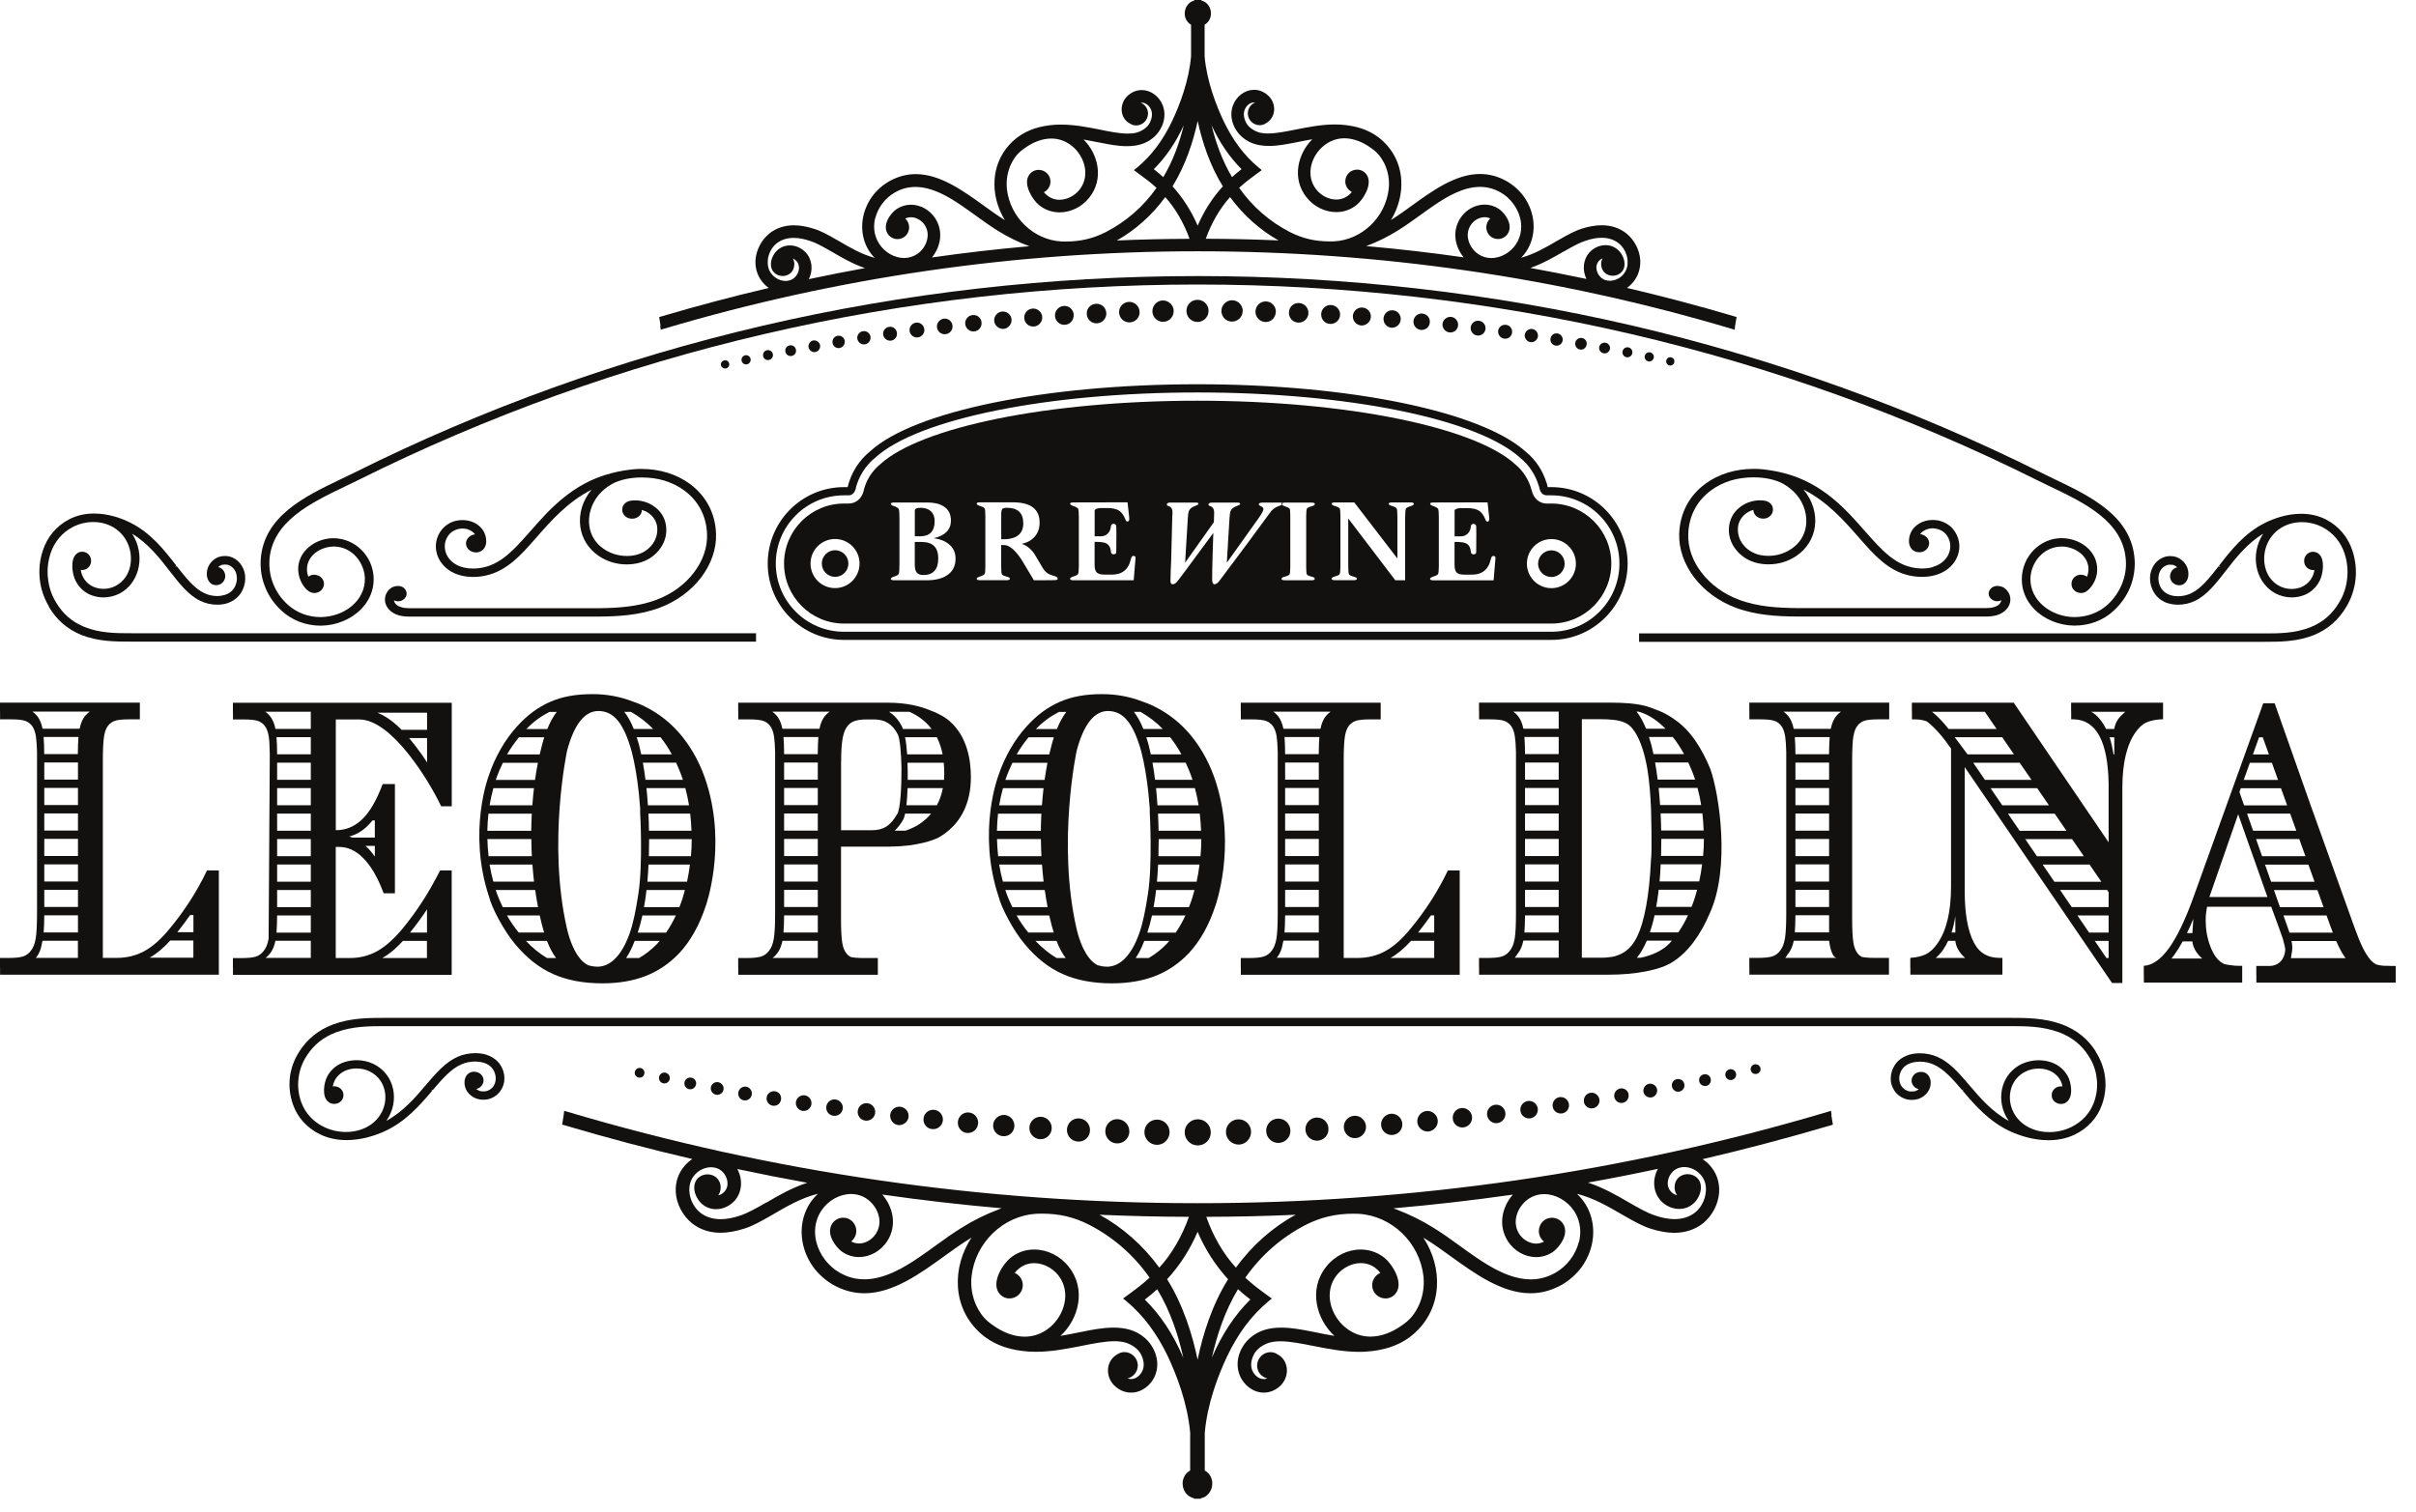 <svg width="115" height="72" viewBox="0 0 115 72" fill="none" xmlns="http://www.w3.org/2000/svg">
<g clip-path="url(#clip0_1300_13366)">
<path d="M13.402 29.078C13.9 29.536 14.56 29.789 15.258 29.789H15.293C16.008 29.78 16.717 29.486 17.189 29.002C17.585 28.597 17.793 28.095 17.787 27.554C17.77 26.491 16.917 25.625 15.858 25.625C15.381 25.628 14.906 25.825 14.589 26.151C14.323 26.424 14.185 26.761 14.194 27.125C14.202 27.443 14.32 27.751 14.528 27.998C14.63 28.112 14.762 28.23 14.962 28.235C15.211 28.235 15.413 28.048 15.422 27.807C15.422 27.563 15.231 27.375 14.956 27.363C14.853 27.363 14.756 27.399 14.677 27.457C14.633 27.349 14.613 27.234 14.613 27.12C14.607 26.864 14.704 26.626 14.888 26.433C15.126 26.183 15.492 26.03 15.879 26.021C16.782 26.021 17.356 26.817 17.368 27.554C17.374 28.05 17.151 28.515 16.741 28.858C16.351 29.184 15.823 29.375 15.264 29.381C14.668 29.381 14.112 29.169 13.69 28.782C13.393 28.515 13.165 28.189 13.012 27.816C12.866 27.46 12.804 27.076 12.825 26.667C12.948 24.832 14.786 23.948 16.424 23.161L17.049 22.859C23.181 19.802 29.694 17.458 36.403 15.899C43.109 14.337 50.042 13.547 57.009 13.547C63.977 13.547 70.903 14.339 77.618 15.899C84.339 17.464 90.846 19.808 96.964 22.861L97.594 23.167C99.224 23.945 101.07 24.829 101.188 26.67C101.217 27.058 101.152 27.443 101 27.816C100.85 28.18 100.619 28.515 100.329 28.782C99.91 29.166 99.35 29.381 98.728 29.381C98.195 29.375 97.664 29.184 97.275 28.858C96.864 28.515 96.638 28.05 96.647 27.554C96.659 26.817 97.236 26.021 98.154 26.021C98.763 26.033 99.42 26.459 99.411 27.12C99.405 27.249 99.379 27.363 99.338 27.46C99.259 27.399 99.156 27.363 99.039 27.363C98.787 27.372 98.594 27.569 98.602 27.807C98.602 28.048 98.805 28.235 99.068 28.235C99.265 28.23 99.388 28.109 99.49 27.995C99.704 27.748 99.825 27.437 99.825 27.123C99.831 26.758 99.693 26.421 99.429 26.148C99.112 25.822 98.638 25.625 98.133 25.622C97.105 25.622 96.254 26.488 96.237 27.551C96.228 28.089 96.43 28.591 96.823 28.996C97.295 29.484 98.004 29.777 98.719 29.786H98.755C99.461 29.786 100.124 29.534 100.613 29.075C100.959 28.755 101.22 28.382 101.393 27.965C101.563 27.54 101.636 27.084 101.607 26.647C101.469 24.571 99.505 23.631 97.776 22.806C97.641 22.738 97.506 22.671 97.374 22.609L97.157 22.503C90.999 19.434 84.459 17.082 77.718 15.508C70.985 13.94 64.02 13.144 57.012 13.144C50.004 13.144 43.039 13.94 36.306 15.508C29.547 17.085 23.008 19.44 16.867 22.503C16.659 22.603 16.456 22.7 16.242 22.806C14.51 23.634 12.546 24.574 12.409 26.65C12.385 27.117 12.458 27.56 12.628 27.968C12.79 28.379 13.05 28.752 13.402 29.078Z" fill="#13110F"/>
<path d="M2.316 28.873C2.686 29.507 3.19 29.948 3.861 30.227C4.673 30.549 5.479 30.549 6.259 30.549H35.987V30.15H6.25C5.517 30.15 4.758 30.15 4.008 29.845C3.421 29.604 2.982 29.219 2.659 28.667C2.451 28.321 2.325 27.942 2.284 27.537C2.237 27.152 2.278 26.744 2.404 26.353C2.586 25.798 2.964 25.349 3.468 25.09C3.767 24.938 4.101 24.855 4.436 24.855C5.154 24.855 5.76 25.217 6.056 25.822C6.391 26.506 6.273 27.495 5.5 27.898C5.327 27.989 5.13 28.036 4.931 28.036C4.793 28.036 4.655 28.012 4.524 27.968C4.274 27.88 4.063 27.695 3.946 27.46C3.893 27.355 3.858 27.246 3.846 27.134C3.867 27.137 3.887 27.14 3.911 27.14C4.145 27.14 4.336 26.946 4.336 26.714C4.345 26.474 4.163 26.277 3.923 26.268C3.814 26.268 3.72 26.3 3.659 26.356C3.322 26.611 3.439 27.343 3.594 27.645C3.767 27.989 4.052 28.241 4.397 28.356C4.57 28.415 4.749 28.444 4.931 28.444C5.195 28.444 5.456 28.379 5.693 28.259C6.575 27.798 6.901 26.623 6.417 25.637C6.379 25.56 6.335 25.484 6.288 25.41C7.065 25.883 7.598 26.573 8.079 27.193C8.539 27.783 8.973 28.341 9.539 28.611C9.785 28.729 10.063 28.791 10.339 28.791C10.509 28.791 10.67 28.767 10.823 28.72C11.165 28.602 11.418 28.379 11.552 28.077C11.655 27.86 11.693 27.616 11.664 27.366C11.634 27.169 11.552 26.979 11.432 26.826C11.3 26.667 11.13 26.553 10.94 26.5C10.864 26.482 10.787 26.471 10.711 26.471C10.661 26.471 10.609 26.474 10.556 26.482C10.503 26.491 10.453 26.506 10.395 26.523C10.219 26.594 10.069 26.717 9.973 26.873C9.87 27.031 9.826 27.228 9.849 27.431C9.876 27.584 9.937 27.698 10.037 27.78C10.104 27.833 10.189 27.86 10.295 27.86C10.527 27.86 10.714 27.674 10.723 27.437C10.723 27.216 10.57 27.034 10.383 27.002C10.43 26.958 10.486 26.923 10.55 26.899C10.562 26.893 10.585 26.887 10.62 26.887C10.655 26.882 10.694 26.879 10.729 26.879C10.77 26.879 10.808 26.885 10.84 26.89C10.949 26.92 11.045 26.984 11.121 27.076C11.201 27.169 11.251 27.287 11.268 27.425C11.292 27.572 11.268 27.742 11.198 27.898C11.107 28.103 10.931 28.256 10.705 28.323C10.588 28.359 10.465 28.379 10.333 28.379C10.122 28.379 9.902 28.329 9.715 28.235C9.243 28.015 8.838 27.498 8.41 26.952L8.346 27.002L8.39 26.926C7.824 26.197 7.185 25.372 6.191 24.879C5.793 24.682 5.174 24.45 4.48 24.45C4.046 24.45 3.647 24.541 3.292 24.726C2.686 25.04 2.24 25.572 2.035 26.227C1.891 26.659 1.844 27.128 1.894 27.581C1.941 28.03 2.091 28.476 2.325 28.87L2.316 28.873Z" fill="#13110F"/>
<path d="M103.195 28.72C103.345 28.767 103.506 28.791 103.676 28.791C103.954 28.791 104.23 28.729 104.476 28.611C105.042 28.341 105.476 27.783 105.936 27.193C106.417 26.573 106.95 25.883 107.727 25.411C107.68 25.484 107.636 25.56 107.598 25.637C107.114 26.623 107.44 27.798 108.322 28.259C108.556 28.38 108.82 28.444 109.081 28.444C109.263 28.444 109.442 28.415 109.615 28.356C109.96 28.241 110.248 27.989 110.418 27.645C110.573 27.343 110.69 26.612 110.359 26.362C110.292 26.303 110.198 26.271 110.086 26.271C109.849 26.28 109.67 26.477 109.676 26.715C109.676 26.952 109.867 27.143 110.11 27.143C110.127 27.143 110.145 27.143 110.163 27.14C110.148 27.252 110.116 27.363 110.063 27.466C109.946 27.701 109.735 27.886 109.486 27.974C109.354 28.018 109.216 28.042 109.075 28.042C108.876 28.042 108.679 27.995 108.504 27.904C107.733 27.502 107.615 26.512 107.95 25.828C108.246 25.223 108.852 24.861 109.571 24.861C109.908 24.861 110.242 24.944 110.538 25.096C111.045 25.355 111.423 25.804 111.602 26.359C111.728 26.75 111.769 27.161 111.722 27.546C111.684 27.948 111.558 28.33 111.347 28.676C111.024 29.228 110.585 29.613 109.998 29.854C109.245 30.159 108.489 30.159 107.753 30.159H78.019V30.558H107.747C108.527 30.558 109.333 30.558 110.145 30.235C110.816 29.956 111.32 29.513 111.69 28.882C111.924 28.488 112.071 28.042 112.121 27.593C112.17 27.14 112.121 26.673 111.98 26.239C111.775 25.584 111.326 25.049 110.722 24.738C110.371 24.556 109.972 24.462 109.535 24.462C108.841 24.462 108.219 24.694 107.821 24.891C106.827 25.384 106.185 26.209 105.622 26.938L105.687 26.988L105.602 26.964C105.174 27.51 104.769 28.027 104.297 28.247C104.113 28.338 103.893 28.388 103.679 28.388C103.547 28.388 103.421 28.371 103.307 28.333C103.081 28.265 102.908 28.112 102.817 27.907C102.75 27.748 102.723 27.581 102.747 27.431C102.764 27.296 102.814 27.178 102.893 27.084C102.97 26.994 103.066 26.929 103.175 26.899C103.207 26.891 103.245 26.885 103.289 26.885C103.324 26.885 103.359 26.888 103.409 26.894C103.433 26.894 103.453 26.897 103.477 26.911C103.535 26.935 103.591 26.967 103.635 27.011C103.441 27.049 103.292 27.231 103.292 27.449C103.301 27.684 103.488 27.866 103.732 27.866C103.823 27.866 103.908 27.836 103.975 27.783C104.075 27.704 104.136 27.59 104.163 27.431C104.186 27.231 104.142 27.035 104.039 26.879C103.943 26.723 103.79 26.6 103.609 26.527C103.559 26.512 103.506 26.497 103.453 26.488C103.4 26.48 103.348 26.477 103.298 26.477C103.222 26.477 103.145 26.485 103.066 26.506C102.879 26.559 102.709 26.67 102.577 26.832C102.46 26.985 102.377 27.175 102.348 27.375C102.319 27.622 102.357 27.866 102.46 28.08C102.594 28.385 102.846 28.609 103.192 28.726L103.195 28.72Z" fill="#13110F"/>
<path d="M92.006 26.999C91.85 27.046 91.68 27.067 91.499 27.067C91.317 27.067 91.147 27.046 90.971 27.005C90.127 26.814 89.496 26.104 88.94 25.478L88.784 25.305C87.884 24.274 86.762 22.994 84.897 22.521C84.584 22.442 84.1 22.342 83.584 22.324H83.482C82.605 22.324 81.811 22.568 81.181 23.029C80.398 23.599 79.956 24.45 79.929 25.425C79.906 26.124 80.161 26.861 80.644 27.498C81.134 28.133 81.808 28.626 82.594 28.926C83.57 29.293 84.584 29.349 85.537 29.354H94.556C94.717 29.354 94.881 29.334 95.028 29.296C95.423 29.184 95.684 28.896 95.693 28.562C95.693 28.435 95.664 28.315 95.608 28.224C95.558 28.13 95.485 28.048 95.371 27.971C95.312 27.942 95.262 27.924 95.23 27.918C95.177 27.904 95.124 27.898 95.072 27.898C94.925 27.898 94.799 27.96 94.723 28.068C94.688 28.124 94.658 28.189 94.658 28.265C94.658 28.468 94.869 28.626 95.051 28.626C95.142 28.626 95.209 28.606 95.262 28.576C95.242 28.758 95.06 28.87 94.902 28.908C94.811 28.937 94.699 28.952 94.556 28.952H85.501C84.657 28.94 83.675 28.899 82.755 28.547C82.037 28.274 81.427 27.83 80.993 27.264C80.562 26.709 80.337 26.06 80.36 25.437C80.383 24.579 80.77 23.837 81.451 23.343C81.706 23.152 82.025 22.994 82.371 22.882C82.705 22.782 83.086 22.727 83.47 22.727C84.018 22.727 84.522 22.838 84.892 23.041C85.135 23.182 85.346 23.355 85.519 23.558C85.871 23.975 86.035 24.527 85.965 25.035C85.9 25.49 85.66 25.872 85.264 26.136C84.947 26.35 84.572 26.465 84.177 26.465C84.094 26.465 84.009 26.459 83.924 26.45C83.552 26.406 83.224 26.233 83.001 25.966C82.781 25.71 82.684 25.372 82.734 25.044C82.775 24.797 82.922 24.574 83.148 24.418C83.239 24.356 83.341 24.309 83.458 24.274C83.458 24.389 83.508 24.494 83.599 24.574C83.687 24.65 83.801 24.694 83.936 24.694C84.065 24.694 84.191 24.641 84.276 24.55C84.355 24.468 84.396 24.362 84.39 24.254C84.39 24.151 84.358 24.063 84.294 23.998C84.159 23.842 83.96 23.822 83.798 23.822C83.769 23.822 83.74 23.822 83.707 23.822C83.417 23.837 83.127 23.933 82.898 24.092C82.579 24.303 82.371 24.624 82.312 24.991C82.239 25.425 82.365 25.86 82.664 26.212C82.948 26.559 83.385 26.791 83.863 26.849C83.968 26.864 84.074 26.87 84.179 26.87C84.657 26.87 85.117 26.732 85.507 26.468C85.997 26.136 86.307 25.643 86.387 25.076C86.472 24.459 86.275 23.819 85.85 23.317V23.311C86.973 23.881 87.755 24.767 88.453 25.56L88.576 25.701C89.183 26.391 89.869 27.175 90.865 27.396C91.071 27.443 91.282 27.466 91.49 27.466C91.718 27.466 91.932 27.437 92.126 27.381C92.891 27.17 93.363 26.503 93.246 25.795C93.204 25.563 93.099 25.343 92.938 25.161C92.765 24.973 92.542 24.847 92.299 24.788C92.199 24.767 92.099 24.756 92 24.756C91.598 24.756 91.246 24.923 91.035 25.217C90.948 25.346 90.892 25.49 90.874 25.634C90.848 25.789 90.871 26.021 91.015 26.162C91.082 26.224 91.191 26.294 91.364 26.294C91.622 26.294 91.827 26.101 91.827 25.851C91.818 25.634 91.63 25.455 91.396 25.434C91.525 25.261 91.748 25.155 91.994 25.155C92.061 25.155 92.126 25.164 92.19 25.179C92.352 25.214 92.501 25.299 92.609 25.416C92.718 25.54 92.794 25.695 92.82 25.854C92.9 26.368 92.562 26.838 91.997 26.993L92.006 26.999Z" fill="#13110F"/>
<path d="M19.357 28.262C19.357 28.186 19.325 28.124 19.29 28.062C19.216 27.957 19.093 27.898 18.944 27.898C18.891 27.898 18.838 27.907 18.794 27.919C18.753 27.924 18.703 27.945 18.636 27.98C18.533 28.051 18.457 28.13 18.41 28.221C18.352 28.318 18.322 28.435 18.322 28.564C18.331 28.899 18.592 29.187 18.988 29.299C19.131 29.337 19.295 29.357 19.457 29.357H28.476C29.425 29.352 30.443 29.296 31.419 28.929C32.204 28.629 32.878 28.136 33.368 27.502C33.852 26.864 34.107 26.13 34.083 25.431C34.057 24.456 33.611 23.605 32.831 23.035C32.201 22.574 31.404 22.327 30.531 22.327H30.425C29.912 22.345 29.428 22.445 29.115 22.527C27.251 22.997 26.131 24.28 25.231 25.308L25.076 25.481C24.519 26.107 23.889 26.817 23.044 27.008C22.869 27.049 22.69 27.07 22.517 27.07C22.335 27.07 22.165 27.046 22.007 27.002C21.444 26.847 21.104 26.377 21.183 25.866C21.209 25.707 21.286 25.552 21.394 25.428C21.503 25.311 21.652 25.226 21.816 25.188C21.881 25.173 21.948 25.164 22.013 25.164C22.256 25.164 22.479 25.267 22.611 25.443C22.379 25.463 22.189 25.643 22.18 25.863C22.18 26.11 22.382 26.3 22.666 26.303C22.784 26.303 22.898 26.256 22.994 26.168C23.138 26.03 23.162 25.798 23.135 25.646C23.118 25.499 23.062 25.352 22.974 25.223C22.763 24.929 22.411 24.762 22.01 24.762C21.91 24.762 21.81 24.773 21.711 24.794C21.465 24.85 21.245 24.979 21.069 25.167C20.908 25.349 20.802 25.566 20.764 25.801C20.65 26.506 21.119 27.173 21.884 27.384C22.077 27.44 22.291 27.469 22.52 27.469C22.728 27.469 22.936 27.446 23.141 27.399C24.138 27.178 24.826 26.394 25.433 25.704L25.556 25.563C26.254 24.77 27.034 23.884 28.162 23.314H28.159C27.734 23.822 27.538 24.462 27.623 25.079C27.699 25.643 28.013 26.139 28.502 26.471C28.892 26.735 29.349 26.873 29.83 26.873C29.936 26.873 30.041 26.867 30.147 26.852C30.624 26.797 31.064 26.565 31.345 26.218C31.644 25.866 31.77 25.431 31.697 24.997C31.642 24.63 31.433 24.309 31.114 24.098C30.882 23.936 30.595 23.84 30.302 23.825C30.273 23.825 30.243 23.825 30.211 23.825C30.05 23.825 29.848 23.845 29.719 23.998C29.654 24.066 29.619 24.154 29.619 24.254C29.613 24.365 29.654 24.471 29.733 24.553C29.818 24.644 29.944 24.697 30.088 24.697C30.346 24.697 30.554 24.509 30.551 24.292C30.551 24.286 30.551 24.283 30.551 24.277C30.668 24.312 30.771 24.359 30.862 24.421C31.087 24.577 31.234 24.8 31.275 25.047C31.325 25.378 31.228 25.713 31.008 25.971C30.786 26.239 30.457 26.412 30.085 26.456C30 26.468 29.918 26.471 29.836 26.471C29.44 26.471 29.065 26.356 28.748 26.142C28.356 25.878 28.115 25.496 28.051 25.041C27.98 24.535 28.148 23.983 28.496 23.564C28.669 23.358 28.883 23.185 29.124 23.047C29.493 22.844 29.997 22.733 30.545 22.733C30.929 22.733 31.31 22.785 31.644 22.888C31.99 23 32.31 23.158 32.565 23.349C33.245 23.843 33.632 24.585 33.655 25.443C33.679 26.063 33.453 26.712 33.022 27.27C32.588 27.836 31.982 28.28 31.26 28.553C30.34 28.902 29.361 28.946 28.517 28.958H19.46C19.316 28.958 19.204 28.943 19.108 28.911C18.953 28.873 18.771 28.761 18.753 28.579C18.803 28.609 18.87 28.629 18.964 28.629C19.146 28.629 19.357 28.471 19.357 28.268V28.262Z" fill="#13110F"/>
<path d="M99.758 50.061C99.374 49.459 98.847 49.036 98.146 48.772C97.299 48.463 96.461 48.463 95.646 48.463H18.363C17.551 48.463 16.71 48.463 15.863 48.772C15.162 49.036 14.635 49.459 14.251 50.061C14.007 50.437 13.849 50.862 13.799 51.294C13.746 51.726 13.799 52.175 13.946 52.589C14.163 53.215 14.629 53.723 15.262 54.022C15.628 54.195 16.044 54.283 16.496 54.283C17.22 54.283 17.868 54.06 18.281 53.875C19.319 53.405 19.987 52.618 20.579 51.925L20.515 51.873L20.597 51.902C21.045 51.379 21.467 50.889 21.963 50.677C22.156 50.589 22.388 50.542 22.61 50.542C22.748 50.542 22.88 50.56 23.003 50.595C23.241 50.66 23.422 50.806 23.516 51C23.586 51.15 23.613 51.309 23.589 51.45C23.572 51.576 23.519 51.688 23.44 51.776C23.361 51.864 23.258 51.925 23.144 51.952C23.109 51.961 23.068 51.964 23.024 51.964C22.985 51.964 22.947 51.964 22.898 51.955C22.871 51.955 22.848 51.949 22.824 51.937C22.766 51.917 22.71 51.887 22.666 51.849C22.865 51.811 23.018 51.638 23.018 51.429C23.009 51.203 22.816 51.027 22.561 51.027C22.47 51.027 22.382 51.053 22.311 51.103C22.206 51.179 22.141 51.288 22.115 51.444C22.091 51.638 22.138 51.825 22.244 51.978C22.346 52.125 22.502 52.245 22.692 52.313C22.745 52.328 22.798 52.339 22.851 52.348C22.906 52.357 22.959 52.36 23.012 52.36C23.088 52.36 23.17 52.351 23.249 52.334C23.446 52.284 23.622 52.178 23.759 52.022C23.883 51.876 23.968 51.693 24 51.502C24.032 51.265 23.991 51.03 23.885 50.824C23.745 50.533 23.481 50.319 23.12 50.208C22.965 50.163 22.798 50.143 22.622 50.143C22.335 50.143 22.045 50.202 21.79 50.313C21.201 50.572 20.746 51.103 20.265 51.667C19.764 52.257 19.204 52.918 18.39 53.367C18.436 53.3 18.48 53.229 18.518 53.159C18.768 52.695 18.82 52.151 18.662 51.667C18.515 51.218 18.196 50.856 17.765 50.651C17.522 50.536 17.249 50.478 16.977 50.478C16.789 50.478 16.602 50.507 16.423 50.56C16.062 50.669 15.763 50.909 15.584 51.238C15.42 51.529 15.297 52.231 15.646 52.474C15.713 52.53 15.81 52.56 15.924 52.56C16.171 52.551 16.355 52.363 16.349 52.134C16.349 51.905 16.153 51.72 15.901 51.72C15.88 51.72 15.863 51.72 15.842 51.726C15.857 51.62 15.892 51.52 15.945 51.42C16.068 51.197 16.288 51.018 16.549 50.936C16.689 50.892 16.833 50.871 16.98 50.871C17.191 50.871 17.399 50.918 17.581 51.006C17.918 51.168 18.158 51.438 18.272 51.787C18.398 52.172 18.357 52.604 18.161 52.974C17.85 53.552 17.217 53.896 16.464 53.896C16.112 53.896 15.76 53.817 15.447 53.67C14.916 53.423 14.523 52.994 14.336 52.469C14.204 52.096 14.163 51.708 14.21 51.344C14.251 50.962 14.383 50.601 14.6 50.269C14.934 49.743 15.397 49.376 16.006 49.147C16.795 48.857 17.586 48.857 18.354 48.857H95.655C96.423 48.857 97.214 48.857 98.003 49.147C98.615 49.376 99.076 49.743 99.413 50.272C99.629 50.601 99.761 50.962 99.802 51.347C99.852 51.711 99.808 52.099 99.676 52.472C99.489 53 99.093 53.426 98.563 53.676C98.252 53.822 97.9 53.902 97.548 53.902C96.795 53.902 96.162 53.558 95.851 52.98C95.655 52.61 95.614 52.178 95.74 51.793C95.854 51.444 96.095 51.171 96.432 51.012C96.613 50.924 96.822 50.877 97.032 50.877C97.179 50.877 97.323 50.898 97.46 50.942C97.721 51.024 97.944 51.203 98.067 51.426C98.123 51.523 98.155 51.626 98.17 51.729C98.146 51.726 98.123 51.723 98.1 51.723C97.856 51.723 97.66 51.908 97.66 52.134C97.651 52.366 97.839 52.554 98.088 52.563C98.199 52.563 98.296 52.533 98.357 52.48C98.712 52.234 98.589 51.535 98.425 51.241C98.246 50.912 97.947 50.672 97.587 50.563C97.405 50.507 97.22 50.481 97.032 50.481C96.76 50.481 96.487 50.542 96.241 50.654C95.81 50.859 95.491 51.221 95.344 51.67C95.186 52.154 95.239 52.701 95.488 53.162C95.526 53.232 95.57 53.303 95.617 53.37C94.802 52.921 94.242 52.26 93.741 51.67C93.26 51.106 92.806 50.575 92.217 50.319C91.959 50.208 91.671 50.149 91.384 50.149C91.208 50.149 91.041 50.172 90.883 50.216C90.525 50.328 90.262 50.539 90.124 50.83C90.015 51.038 89.977 51.273 90.007 51.514C90.039 51.702 90.124 51.887 90.25 52.034C90.388 52.187 90.564 52.292 90.76 52.342C90.839 52.36 90.918 52.369 90.997 52.369C91.05 52.369 91.103 52.366 91.159 52.357C91.211 52.348 91.264 52.334 91.326 52.319C91.507 52.251 91.666 52.134 91.765 51.987C91.874 51.834 91.918 51.644 91.894 51.447C91.865 51.297 91.8 51.188 91.695 51.112C91.627 51.065 91.54 51.036 91.431 51.036C91.194 51.036 90.997 51.212 90.989 51.441C90.989 51.649 91.144 51.825 91.337 51.858C91.29 51.896 91.235 51.925 91.17 51.949C91.156 51.958 91.132 51.961 91.094 51.961C91.056 51.967 91.018 51.969 90.98 51.969C90.936 51.969 90.895 51.967 90.859 51.958C90.745 51.928 90.643 51.867 90.564 51.782C90.481 51.693 90.432 51.582 90.411 51.453C90.388 51.315 90.411 51.156 90.484 51.006C90.578 50.809 90.763 50.666 90.997 50.601C91.12 50.566 91.252 50.548 91.39 50.548C91.613 50.548 91.844 50.595 92.041 50.686C92.533 50.898 92.958 51.391 93.404 51.911L93.465 51.855L93.421 51.931C94.01 52.624 94.679 53.411 95.719 53.881C96.133 54.066 96.781 54.289 97.504 54.289C97.956 54.289 98.372 54.201 98.739 54.028C99.372 53.728 99.838 53.22 100.052 52.598C100.201 52.184 100.254 51.734 100.201 51.303C100.151 50.874 99.996 50.448 99.75 50.069L99.758 50.061Z" fill="#13110F"/>
<path d="M88.222 35.057C88.257 34.834 88.325 34.661 88.419 34.543C88.504 34.438 88.609 34.364 88.735 34.32C88.87 34.273 89.093 34.25 89.392 34.25H89.925V33.454H83.266V33.888H83.269V34.25H83.802C84.101 34.25 84.324 34.273 84.459 34.32C84.585 34.364 84.687 34.438 84.775 34.543C84.869 34.661 84.936 34.834 84.972 35.057C84.998 35.227 85.016 35.474 85.024 35.788C85.024 35.856 85.024 35.917 85.024 35.988V43.506C85.024 44.037 85.004 44.428 84.963 44.677C84.922 44.927 84.846 45.121 84.737 45.259C84.635 45.397 84.505 45.491 84.356 45.538C84.204 45.585 83.969 45.608 83.653 45.608H83.266V46.043H83.269V46.404H89.913V45.608H89.228C88.967 45.608 88.764 45.591 88.615 45.558C88.542 45.517 88.474 45.464 88.416 45.385C88.322 45.268 88.254 45.094 88.219 44.871C88.181 44.63 88.161 44.246 88.161 43.723V36.205C88.161 35.683 88.181 35.298 88.219 35.057H88.222ZM84.972 45.608C84.972 45.608 84.995 45.582 85.007 45.567C85.042 45.523 85.071 45.476 85.1 45.426C85.109 45.414 85.121 45.406 85.13 45.391C85.247 45.244 85.332 45.039 85.382 44.792H87.064C87.064 44.792 87.152 45.608 87.44 45.608H84.972ZM85.461 41.973V41.156H87.064V41.973H85.461ZM87.064 42.369V43.186H85.461V42.369H87.064ZM85.461 40.763V39.947H87.064V40.763H85.461ZM85.461 39.55V38.734H87.064V39.55H85.461ZM85.461 38.337V37.521H87.064V38.337H85.461ZM85.461 37.124V36.308H87.064V37.124H85.461ZM85.461 35.912C85.461 35.583 85.449 35.313 85.432 35.095H87.091C87.073 35.313 87.064 35.583 87.061 35.912H85.458H85.461ZM85.461 43.576H87.064V44.393H85.432C85.449 44.175 85.458 43.905 85.461 43.576ZM87.401 34.094C87.278 34.247 87.193 34.452 87.144 34.702H85.379C85.329 34.452 85.244 34.247 85.124 34.097C85.057 34.015 84.98 33.944 84.898 33.885H87.627C87.545 33.944 87.469 34.012 87.401 34.094Z" fill="#13110F"/>
<path d="M69.481 46.407V41.444H68.918C68.675 41.952 68.402 42.443 68.097 42.913C67.795 43.382 67.47 43.823 67.121 44.24C66.723 44.727 66.324 45.077 65.928 45.291C65.532 45.506 65.093 45.611 64.603 45.611H63.959V36.208C63.959 35.686 63.979 35.301 64.017 35.06C64.052 34.837 64.12 34.664 64.213 34.546C64.302 34.441 64.404 34.367 64.53 34.323C64.665 34.276 64.888 34.252 65.187 34.252H65.72V33.457H59.06V33.891H59.063V34.252H59.597C59.896 34.252 60.119 34.276 60.254 34.323C60.38 34.367 60.482 34.441 60.57 34.546C60.664 34.664 60.731 34.837 60.767 35.06C60.793 35.23 60.81 35.477 60.819 35.788C60.819 35.856 60.819 35.92 60.819 35.994V43.512C60.819 44.043 60.799 44.434 60.758 44.683C60.717 44.933 60.64 45.127 60.532 45.265C60.429 45.403 60.3 45.497 60.151 45.544C59.998 45.591 59.764 45.614 59.447 45.614H59.06V46.049H59.063V46.41H69.478L69.481 46.407ZM68.112 43.582H68.267V44.398H67.502C67.713 44.137 67.916 43.864 68.112 43.582ZM67.168 44.795H68.267V45.611H66.186C66.512 45.429 66.84 45.153 67.165 44.795H67.168ZM62.774 44.398H61.142C61.159 44.181 61.168 43.911 61.171 43.582H62.774V44.398ZM62.774 43.186H61.171V42.369H62.774V43.186ZM62.774 41.973H61.171V41.157H62.774V41.973ZM62.774 40.76H61.171V39.944H62.774V40.76ZM62.774 39.547H61.171V38.731H62.774V39.547ZM62.774 38.334H61.171V37.518H62.774V38.334ZM62.774 37.122H61.171V36.305H62.774V37.122ZM62.774 35.909H61.171C61.171 35.58 61.159 35.31 61.142 35.092H62.801C62.783 35.31 62.774 35.58 62.771 35.909H62.774ZM60.608 33.883H63.337C63.255 33.941 63.179 34.009 63.111 34.091C62.988 34.244 62.903 34.449 62.853 34.699H61.089C61.039 34.449 60.954 34.244 60.834 34.094C60.767 34.012 60.69 33.941 60.608 33.883ZM60.805 45.561C60.931 45.403 61.019 45.185 61.062 44.912V44.904C61.074 44.865 61.083 44.827 61.092 44.786H62.774V45.602H60.769C60.769 45.602 60.793 45.576 60.805 45.561Z" fill="#13110F"/>
<path d="M9.913 41.441H9.855C9.611 41.949 9.339 42.44 9.034 42.91C8.732 43.379 8.407 43.82 8.058 44.237C7.659 44.724 7.26 45.074 6.865 45.288C6.469 45.503 6.029 45.608 5.54 45.608H4.895V36.205C4.895 35.683 4.916 35.298 4.954 35.057C4.989 34.834 5.056 34.661 5.15 34.543C5.235 34.438 5.341 34.364 5.467 34.32C5.601 34.273 5.824 34.25 6.123 34.25H6.657V33.454H0V33.888H0.003V34.25H0.539C0.838 34.25 1.061 34.273 1.196 34.32C1.322 34.364 1.425 34.438 1.512 34.543C1.606 34.661 1.674 34.834 1.709 35.057C1.735 35.227 1.753 35.474 1.762 35.785C1.762 35.853 1.762 35.917 1.762 35.991V43.509C1.762 44.04 1.741 44.431 1.7 44.68C1.659 44.93 1.583 45.124 1.474 45.262C1.372 45.4 1.243 45.494 1.09 45.541C0.938 45.588 0.703 45.611 0.387 45.611H0V46.046H0.003V46.407H10.417V41.444H9.913V41.441ZM3.711 45.608H1.703C1.703 45.608 1.726 45.582 1.738 45.567C1.864 45.409 1.952 45.191 1.996 44.918V44.909C2.008 44.871 2.017 44.833 2.025 44.792H3.708V45.608H3.711ZM3.711 44.395H2.078C2.096 44.178 2.105 43.908 2.108 43.579H3.711V44.395ZM3.711 43.183H2.108V42.366H3.711V43.183ZM3.711 41.97H2.108V41.154H3.711V41.97ZM3.711 40.757H2.108V39.941H3.711V40.757ZM3.711 39.544H2.108V38.728H3.711V39.544ZM3.711 38.331H2.108V37.515H3.711V38.331ZM3.711 37.119H2.108V36.302H3.711V37.119ZM3.711 35.906H2.105C2.105 35.577 2.093 35.307 2.075 35.089H3.734C3.717 35.307 3.708 35.577 3.705 35.906H3.711ZM4.048 34.088C3.925 34.241 3.84 34.446 3.79 34.696H2.025C1.976 34.446 1.891 34.241 1.77 34.091C1.703 34.009 1.627 33.938 1.545 33.88H4.274C4.192 33.938 4.115 34.006 4.048 34.088ZM9.207 45.597H7.126C7.451 45.414 7.779 45.139 8.105 44.78H9.204V45.597H9.207ZM9.207 44.384H8.442C8.653 44.122 8.855 43.849 9.051 43.567H9.207V44.384Z" fill="#13110F"/>
<path d="M54.933 33.627C54.749 33.536 54.555 33.46 54.359 33.395C53.776 33.169 53.142 33.049 52.459 33.049C52.067 33.049 51.706 33.078 51.378 33.137C51.05 33.196 50.739 33.287 50.446 33.416C50.153 33.542 49.88 33.704 49.619 33.895C49.361 34.086 49.106 34.32 48.854 34.599C48.3 35.213 47.828 36.018 47.526 36.916C47.526 36.916 46.495 39.574 47.535 42.699C47.652 43.192 48.23 44.308 48.769 44.942C49.306 45.594 49.912 46.076 50.575 46.372C51.234 46.669 52.026 46.819 52.928 46.819C53.705 46.819 54.397 46.701 54.989 46.469C55.584 46.237 56.115 45.876 56.572 45.4C57.117 44.819 57.548 44.055 57.853 43.124C57.853 43.124 58.849 40.361 57.897 37.304C57.63 36.444 57.231 35.698 56.736 35.078C56.238 34.456 55.631 33.971 54.933 33.63V33.627ZM56.235 35.918H54.778C54.746 35.762 54.711 35.615 54.675 35.472C54.64 35.342 54.602 35.219 54.564 35.102H55.698C55.898 35.351 56.074 35.624 56.235 35.918ZM54.285 33.892C54.672 34.112 55.03 34.382 55.347 34.708H54.423C54.288 34.373 54.139 34.106 53.972 33.892H54.285ZM48.957 35.105H50.161C50.129 35.207 50.097 35.313 50.068 35.425C50.024 35.586 49.983 35.751 49.944 35.921H48.391C48.558 35.624 48.752 35.357 48.957 35.105ZM47.858 37.125C47.954 36.84 48.069 36.573 48.192 36.317H49.859C49.807 36.582 49.763 36.855 49.722 37.134H47.855V37.125H47.858ZM47.737 37.527H49.672C49.64 37.797 49.616 38.07 49.596 38.343H47.559C47.608 38.065 47.667 37.791 47.74 37.527H47.737ZM47.506 38.74H49.569C49.555 39.013 49.546 39.283 49.543 39.556H47.453C47.459 39.28 47.477 39.007 47.506 38.74ZM47.512 40.766C47.482 40.499 47.462 40.226 47.456 39.95H49.546C49.549 40.22 49.558 40.493 49.572 40.766H47.512ZM47.562 41.163H49.599C49.619 41.433 49.643 41.703 49.675 41.976H47.737C47.667 41.712 47.605 41.442 47.559 41.163H47.562ZM47.852 42.376H49.73C49.769 42.654 49.816 42.928 49.865 43.192H48.186C48.06 42.931 47.945 42.66 47.852 42.376ZM48.948 44.402C48.74 44.149 48.552 43.876 48.388 43.585H49.944C49.98 43.747 50.018 43.908 50.059 44.061C50.091 44.181 50.123 44.293 50.156 44.399H48.948V44.402ZM50.293 45.615C49.939 45.403 49.602 45.13 49.288 44.798H50.29C50.419 45.133 50.566 45.403 50.727 45.615H50.29H50.293ZM50.305 34.711H49.308C49.49 34.526 49.675 34.364 49.862 34.229C50.035 34.103 50.22 33.994 50.408 33.895H50.756C50.589 34.112 50.44 34.382 50.308 34.711H50.305ZM52.662 46.023C52.515 46.023 52.38 45.996 52.251 45.958C52.117 45.888 51.996 45.794 51.888 45.667C51.633 45.368 51.392 44.874 51.237 44.19C50.311 40.103 51.249 35.742 51.249 35.742C51.583 34.491 52.084 33.853 52.738 33.853C53.101 33.853 53.4 33.997 53.652 34.297C53.913 34.608 54.142 35.113 54.327 35.792C54.473 36.361 54.587 37.037 54.667 37.794C54.69 38.026 54.711 38.267 54.728 38.502V38.708C54.728 38.708 54.866 41.116 54.64 42.572C54.526 43.309 54.406 43.938 54.224 44.449C54.042 44.957 53.822 45.347 53.559 45.62C53.298 45.894 52.999 46.029 52.667 46.029L52.662 46.023ZM55.543 44.93C55.282 45.203 54.992 45.427 54.678 45.615H54.057C54.212 45.388 54.347 45.115 54.467 44.798H55.657C55.619 44.842 55.581 44.886 55.543 44.93ZM55.962 44.405H54.611C54.693 44.158 54.769 43.888 54.834 43.588H56.425C56.288 43.885 56.132 44.158 55.962 44.405ZM56.739 42.79C56.695 42.928 56.645 43.063 56.592 43.192H54.91C54.945 42.998 54.974 42.801 55.004 42.59C55.013 42.519 55.018 42.446 55.027 42.376H56.856C56.818 42.514 56.783 42.654 56.739 42.79ZM56.956 41.979H55.071C55.094 41.718 55.112 41.445 55.124 41.163H57.096C57.061 41.439 57.017 41.712 56.959 41.979H56.956ZM57.141 40.766H55.141C55.147 40.531 55.153 40.291 55.153 40.044C55.153 40.011 55.153 39.982 55.153 39.953H57.181C57.181 40.229 57.167 40.499 57.143 40.769L57.141 40.766ZM57.167 39.553H55.147C55.141 39.277 55.136 39.004 55.121 38.737H57.108C57.141 39.001 57.158 39.274 57.17 39.553H57.167ZM57.053 38.341H55.094C55.077 38.062 55.053 37.788 55.027 37.524H56.877C56.947 37.786 57.009 38.059 57.053 38.341ZM54.98 37.128C54.945 36.843 54.904 36.57 54.857 36.311H56.437C56.557 36.57 56.669 36.84 56.762 37.128H54.98Z" fill="#13110F"/>
<path d="M30.677 33.627C30.493 33.536 30.299 33.46 30.103 33.395C29.52 33.169 28.887 33.049 28.204 33.049C27.811 33.049 27.45 33.078 27.122 33.137C26.794 33.196 26.483 33.287 26.19 33.416C25.897 33.542 25.624 33.704 25.363 33.895C25.105 34.086 24.85 34.32 24.598 34.599C24.044 35.213 23.572 36.018 23.27 36.916C23.27 36.916 22.239 39.574 23.279 42.699C23.396 43.192 23.974 44.308 24.513 44.942C25.05 45.594 25.656 46.076 26.319 46.372C26.978 46.669 27.77 46.819 28.673 46.819C29.449 46.819 30.141 46.701 30.733 46.469C31.328 46.237 31.859 45.876 32.316 45.4C32.861 44.819 33.292 44.055 33.597 43.124C33.597 43.124 34.593 40.361 33.641 37.304C33.374 36.444 32.975 35.698 32.48 35.078C31.982 34.456 31.375 33.971 30.677 33.63V33.627ZM31.979 35.918H30.522C30.49 35.762 30.455 35.615 30.419 35.472C30.384 35.342 30.346 35.219 30.308 35.102H31.442C31.642 35.351 31.818 35.624 31.979 35.918ZM30.03 33.892C30.417 34.112 30.774 34.382 31.091 34.708H30.167C30.033 34.373 29.883 34.106 29.716 33.892H30.03ZM24.701 35.105H25.905C25.873 35.207 25.841 35.313 25.812 35.425C25.768 35.586 25.727 35.751 25.689 35.921H24.135C24.302 35.624 24.496 35.357 24.701 35.105ZM23.602 37.125C23.698 36.84 23.813 36.573 23.936 36.317H25.604C25.551 36.582 25.507 36.855 25.466 37.134H23.599V37.125H23.602ZM23.482 37.527H25.416C25.384 37.797 25.36 38.07 25.34 38.343H23.303C23.352 38.065 23.411 37.791 23.484 37.527H23.482ZM23.25 38.74H25.313C25.299 39.013 25.29 39.283 25.287 39.556H23.197C23.203 39.28 23.221 39.007 23.25 38.74ZM23.256 40.766C23.227 40.499 23.206 40.226 23.2 39.95H25.29C25.293 40.22 25.302 40.493 25.316 40.766H23.256ZM23.306 41.163H25.343C25.363 41.433 25.387 41.703 25.419 41.976H23.482C23.411 41.712 23.35 41.442 23.303 41.163H23.306ZM23.596 42.376H25.475C25.513 42.654 25.56 42.928 25.61 43.192H23.93C23.804 42.931 23.69 42.66 23.596 42.376ZM24.692 44.402C24.484 44.149 24.296 43.876 24.132 43.585H25.689C25.724 43.747 25.762 43.908 25.803 44.061C25.835 44.181 25.867 44.293 25.9 44.399H24.692V44.402ZM26.037 45.615C25.683 45.403 25.346 45.13 25.032 44.798H26.035C26.163 45.133 26.31 45.403 26.471 45.615H26.035H26.037ZM26.049 34.711H25.053C25.234 34.526 25.419 34.364 25.607 34.229C25.779 34.103 25.964 33.994 26.152 33.895H26.501C26.334 34.112 26.184 34.382 26.052 34.711H26.049ZM28.406 46.023C28.259 46.023 28.124 45.996 27.995 45.958C27.864 45.888 27.74 45.794 27.632 45.667C27.377 45.368 27.137 44.874 26.981 44.19C26.055 40.103 26.993 35.742 26.993 35.742C27.327 34.491 27.828 33.853 28.482 33.853C28.846 33.853 29.145 33.997 29.397 34.297C29.657 34.608 29.886 35.113 30.071 35.792C30.217 36.361 30.332 37.037 30.411 37.794C30.434 38.026 30.455 38.267 30.472 38.502V38.708C30.472 38.708 30.61 41.116 30.384 42.572C30.27 43.309 30.15 43.938 29.968 44.449C29.786 44.957 29.567 45.347 29.303 45.62C29.042 45.894 28.743 46.029 28.412 46.029L28.406 46.023ZM31.287 44.93C31.026 45.203 30.736 45.427 30.422 45.615H29.801C29.956 45.388 30.091 45.115 30.211 44.798H31.401C31.363 44.842 31.325 44.886 31.287 44.93ZM31.706 44.405H30.355C30.437 44.158 30.513 43.888 30.578 43.588H32.169C32.032 43.885 31.876 44.158 31.706 44.405ZM32.483 42.79C32.439 42.928 32.389 43.063 32.337 43.192H30.654C30.689 42.998 30.718 42.801 30.748 42.59C30.757 42.519 30.762 42.446 30.771 42.376H32.6C32.562 42.514 32.527 42.654 32.483 42.79ZM32.7 41.979H30.815C30.839 41.718 30.856 41.445 30.868 41.163H32.841C32.806 41.439 32.761 41.712 32.703 41.979H32.7ZM32.885 40.766H30.886C30.891 40.531 30.897 40.291 30.897 40.044C30.897 40.011 30.897 39.982 30.897 39.953H32.926C32.926 40.229 32.911 40.499 32.888 40.769L32.885 40.766ZM32.911 39.553H30.891C30.886 39.277 30.88 39.004 30.865 38.737H32.852C32.885 39.001 32.902 39.274 32.914 39.553H32.911ZM32.797 38.341H30.839C30.821 38.062 30.798 37.788 30.771 37.524H32.621C32.691 37.786 32.753 38.059 32.797 38.341ZM30.724 37.128C30.689 36.843 30.648 36.57 30.601 36.311H32.181C32.301 36.57 32.413 36.84 32.507 37.128H30.724Z" fill="#13110F"/>
<path d="M76.568 46.407C77.21 46.407 77.81 46.354 78.353 46.248C78.904 46.14 79.335 45.987 79.628 45.793C79.988 45.564 80.322 45.244 80.618 44.845C80.912 44.451 81.169 43.993 81.383 43.485C82.38 41.315 81.826 37.773 81.413 36.619C81.21 36.114 80.967 35.656 80.689 35.254C80.407 34.849 80.088 34.52 79.745 34.282C79.549 34.138 79.346 34.018 79.147 33.921C79.03 33.865 78.907 33.815 78.778 33.771C78.628 33.709 78.476 33.653 78.309 33.609C78.083 33.551 77.834 33.513 77.561 33.489C77.289 33.465 76.978 33.454 76.629 33.454H70.4V33.888H70.403V34.25H70.937C71.236 34.25 71.459 34.273 71.593 34.32C71.719 34.364 71.822 34.438 71.91 34.543C72.004 34.661 72.071 34.834 72.106 35.057C72.133 35.227 72.15 35.474 72.159 35.788V43.509C72.159 44.04 72.141 44.431 72.1 44.68C72.059 44.93 71.983 45.124 71.872 45.262C71.769 45.4 71.64 45.494 71.491 45.541C71.338 45.588 71.104 45.611 70.787 45.611H70.4V46.046H70.403V46.407H76.57H76.568ZM74.193 44.398H72.561C72.578 44.181 72.587 43.911 72.59 43.582H74.193V44.398ZM74.193 43.186H72.59V42.369H74.193V43.186ZM74.193 41.973H72.59V41.156H74.193V41.973ZM74.193 40.76H72.59V39.944H74.193V40.76ZM74.193 39.547H72.59V38.731H74.193V39.547ZM74.193 38.334H72.59V37.518H74.193V38.334ZM74.193 37.121H72.59V36.305H74.193V37.121ZM79.466 44.918C79.206 45.191 78.748 45.467 78.089 45.602H77.913C78.092 45.385 78.25 45.112 78.388 44.786H79.581C79.543 44.83 79.505 44.874 79.466 44.918ZM79.886 44.393H78.534C78.616 44.146 78.693 43.876 78.757 43.576H80.349C80.211 43.873 80.056 44.146 79.886 44.393ZM80.662 42.777C80.618 42.916 80.569 43.05 80.516 43.18H78.833C78.868 42.986 78.898 42.789 78.927 42.578C78.936 42.507 78.942 42.434 78.951 42.363H80.78C80.742 42.501 80.706 42.642 80.662 42.777ZM80.879 41.967H78.995C79.018 41.706 79.036 41.432 79.047 41.151H81.02C80.985 41.427 80.941 41.7 80.882 41.967H80.879ZM81.064 40.754H79.065C79.071 40.519 79.077 40.278 79.077 40.032C79.077 39.999 79.077 39.97 79.077 39.941H81.105C81.105 40.217 81.09 40.487 81.067 40.757L81.064 40.754ZM81.09 39.541H79.071C79.065 39.265 79.059 38.992 79.044 38.725H81.032C81.064 38.989 81.082 39.262 81.093 39.541H81.09ZM80.8 37.515C80.871 37.779 80.932 38.05 80.976 38.331H79.018C79 38.052 78.977 37.779 78.951 37.515H80.8ZM80.361 36.302C80.481 36.561 80.592 36.831 80.686 37.119H78.904C78.868 36.834 78.828 36.561 78.781 36.302H80.361ZM80.161 35.906H78.704C78.672 35.75 78.637 35.603 78.602 35.459C78.567 35.33 78.528 35.207 78.49 35.089H79.625C79.824 35.339 80 35.612 80.161 35.906ZM77.983 33.88C78.493 34.012 78.959 34.37 79.276 34.696H78.353C78.218 34.361 78.068 34.094 77.901 33.88H77.983ZM75.295 34.241H76.102C76.377 34.241 76.612 34.252 76.799 34.273C76.984 34.294 77.142 34.329 77.271 34.379C77.394 34.423 77.497 34.484 77.579 34.558C77.664 34.634 77.749 34.74 77.831 34.866C78.101 35.298 78.3 35.915 78.426 36.696C78.505 37.198 78.561 37.832 78.59 38.56C78.59 38.56 78.646 40.543 78.584 40.96C78.564 41.38 78.537 41.782 78.496 42.152C78.42 42.874 78.306 43.485 78.159 43.984C78.027 44.425 77.863 44.766 77.667 45.009C77.47 45.253 77.221 45.42 76.919 45.511C76.861 45.535 76.802 45.55 76.746 45.556C76.691 45.561 76.62 45.57 76.535 45.582C76.45 45.594 76.345 45.599 76.219 45.599H75.295V34.244V34.241ZM74.193 35.906H72.59C72.59 35.577 72.578 35.307 72.561 35.089H74.193C74.193 35.307 74.193 35.577 74.193 35.906ZM72.027 33.88H74.193C74.193 33.997 74.193 34.423 74.193 34.696H72.511C72.461 34.446 72.376 34.241 72.256 34.091C72.188 34.009 72.112 33.938 72.03 33.88H72.027ZM72.136 45.558C72.171 45.517 72.2 45.467 72.229 45.417C72.238 45.406 72.25 45.394 72.259 45.382C72.376 45.235 72.461 45.03 72.511 44.783H74.193V45.599H72.1C72.1 45.599 72.124 45.573 72.136 45.558Z" fill="#13110F"/>
<path d="M21.5 46.407V41.444H20.949C20.653 42.023 20.363 42.534 20.073 42.971C19.786 43.412 19.475 43.835 19.141 44.24C18.933 44.484 18.733 44.692 18.537 44.865C18.341 45.039 18.144 45.18 17.945 45.291C17.745 45.4 17.537 45.482 17.323 45.535C17.11 45.588 16.881 45.614 16.638 45.614H15.981V40.325H16.145C16.553 40.325 16.922 40.493 17.274 40.839C17.634 41.195 17.954 41.732 18.226 42.437L18.261 42.531H18.798V37.33H18.215C17.933 38.082 17.614 38.646 17.25 38.998C16.887 39.35 16.471 39.527 15.999 39.527H15.984V34.255H17.101C18.654 34.255 20.413 37.177 20.958 38.305L20.999 38.387H21.503V33.46H11.086V33.894H11.089V34.255H11.622C11.921 34.255 12.144 34.279 12.279 34.326C12.405 34.37 12.508 34.443 12.595 34.549C12.689 34.667 12.757 34.84 12.792 35.063C12.815 35.21 12.833 35.416 12.842 35.912L12.786 44.686C12.745 44.936 12.669 45.13 12.557 45.268C12.455 45.406 12.326 45.5 12.176 45.547C12.024 45.594 11.789 45.617 11.473 45.617H11.086V46.052H11.089V46.413H21.503L21.5 46.407ZM20.325 43.297V44.401H19.519C19.803 44.046 20.076 43.676 20.325 43.297ZM18.783 45.191C18.912 45.077 19.044 44.942 19.179 44.798H20.322V45.614H18.197C18.393 45.503 18.59 45.362 18.78 45.194L18.783 45.191ZM17.839 40.778C17.728 40.622 17.611 40.478 17.491 40.361C17.458 40.331 17.429 40.302 17.397 40.276H17.842V40.781L17.839 40.778ZM17.499 39.318C17.578 39.242 17.652 39.157 17.728 39.063H17.842V39.879H16.781C16.728 39.858 16.676 39.844 16.623 39.829C16.942 39.744 17.238 39.577 17.499 39.321V39.318ZM20.328 36.302L20.102 35.959C19.906 35.683 19.704 35.416 19.492 35.163C19.487 35.154 19.481 35.148 19.475 35.142H20.328V36.302ZM20.328 33.932V34.749H19.117C18.824 34.452 18.531 34.22 18.238 34.062C18.15 34.015 18.056 33.971 17.965 33.932H20.331H20.328ZM14.794 44.404H13.161C13.179 44.187 13.188 43.917 13.191 43.588H14.794V44.404ZM14.794 43.192H13.191V42.375H14.794V43.192ZM14.794 41.979H13.191V41.162H14.794V41.979ZM14.794 40.766H13.191V39.95H14.794V40.766ZM14.794 39.553H13.191V38.737H14.794V39.553ZM14.794 38.34H13.191V37.524H14.794V38.34ZM14.794 37.127H13.191V36.311H14.794V37.127ZM14.794 35.915H13.191C13.191 35.586 13.179 35.316 13.161 35.098H14.794V35.915ZM12.628 33.888H14.794V34.705H13.111C13.062 34.455 12.976 34.25 12.856 34.1C12.789 34.018 12.713 33.947 12.631 33.888H12.628ZM12.859 45.391C12.976 45.244 13.062 45.039 13.111 44.792H14.794V45.608H12.642C12.722 45.55 12.795 45.479 12.859 45.391Z" fill="#13110F"/>
<path d="M102.825 34.252L102.96 34.244V33.457H98.584V33.891H98.587V34.25H98.731C99.783 34.285 100.334 35.313 100.369 37.304V40.105L95.852 33.457H91.004V33.891H91.007V34.252H91.197C91.297 34.252 91.403 34.264 91.505 34.285C91.628 34.308 91.69 34.338 91.713 34.349C91.76 34.382 91.825 34.432 91.904 34.502C91.986 34.576 92.071 34.658 92.162 34.755C92.253 34.852 92.338 34.946 92.417 35.042C92.496 35.139 92.56 35.222 92.61 35.286L92.868 35.642V42.205C92.868 43.409 92.651 44.316 92.215 44.93C92.053 45.162 91.877 45.327 91.687 45.426C91.499 45.523 91.244 45.585 90.928 45.608V46.043H90.931V46.404H95.313V45.608H95.169C94.63 45.597 94.234 45.406 93.956 44.877C93.665 44.328 93.519 43.503 93.519 42.419V36.523L100.489 46.739L100.533 46.804H101.023V37.506C101.023 36.34 101.234 35.451 101.65 34.866C101.799 34.655 101.958 34.505 102.125 34.417C102.295 34.329 102.532 34.273 102.828 34.25L102.825 34.252ZM92.751 34.708C92.722 34.672 92.692 34.634 92.66 34.593C92.575 34.49 92.487 34.391 92.39 34.288C92.294 34.185 92.2 34.094 92.112 34.015C92.056 33.965 92.009 33.927 91.965 33.891H94.477L95.037 34.708H92.754H92.751ZM93.542 45.611H92.138C92.258 45.511 92.373 45.388 92.481 45.235C92.575 45.103 92.657 44.953 92.73 44.795H93.073C93.097 45.056 93.235 45.341 93.542 45.611ZM92.892 44.398C92.971 44.164 93.029 43.902 93.073 43.623V44.398H92.892ZM93.17 35.266L93.114 35.198L93.044 35.101H95.304L95.864 35.918H93.654L93.17 35.266ZM93.923 36.314H96.136L96.696 37.13H94.48L93.923 36.314ZM94.75 37.527H96.969L97.529 38.343H95.307L94.75 37.527ZM95.577 38.74H97.801L98.361 39.556H96.133L95.577 38.74ZM96.403 39.953H98.631L99.191 40.769H96.957L96.4 39.953H96.403ZM97.23 41.165H99.463L100.023 41.982H97.787L97.23 41.165ZM100.369 45.614H100.266L99.71 44.798H100.369V45.614ZM100.369 44.401H99.44L98.883 43.585H100.369V44.401ZM100.369 43.189H98.613L98.056 42.372H100.296L100.369 42.481V43.189ZM100.639 35.92H100.604C100.545 35.583 100.51 35.404 100.416 35.104H100.639V35.92ZM100.639 34.708H100.246C100.096 34.385 99.815 34.026 99.54 33.891H101.16C100.853 34.161 100.703 34.338 100.636 34.708H100.639Z" fill="#13110F"/>
<path d="M42.406 40.305C43.631 40.305 44.472 39.988 44.672 39.879C44.898 39.753 45.082 39.606 45.199 39.503C45.663 39.098 46.214 38.331 46.214 37.001C46.214 36.191 46.041 35.075 45.211 34.344L45.197 34.329C45.114 34.255 44.818 34.018 44.264 33.818C43.825 33.633 43.171 33.457 42.254 33.457H35.137V33.891H35.14V34.252H35.673C35.972 34.252 36.195 34.276 36.33 34.323C36.456 34.367 36.558 34.441 36.646 34.546C36.74 34.664 36.807 34.837 36.843 35.06C36.869 35.23 36.887 35.477 36.895 35.788C36.895 35.856 36.895 35.92 36.895 35.994V43.512C36.895 44.043 36.875 44.434 36.834 44.683C36.793 44.933 36.717 45.127 36.608 45.265C36.506 45.403 36.377 45.497 36.227 45.544C36.075 45.591 35.84 45.614 35.524 45.614H35.137V46.049H35.14V46.41H41.785V45.614H41.099C40.838 45.614 40.636 45.597 40.486 45.564C40.413 45.523 40.345 45.47 40.287 45.391C40.193 45.274 40.126 45.103 40.09 44.886C40.052 44.654 40.032 44.263 40.032 43.729V40.311H42.4L42.406 40.305ZM44.056 39.01C43.954 39.101 43.787 39.233 43.59 39.342C43.52 39.38 43.335 39.468 43.104 39.55H42.588C42.731 39.418 42.863 39.245 42.992 39.025C43.027 38.963 43.057 38.863 43.083 38.737H44.32C44.238 38.834 44.153 38.928 44.056 39.013V39.01ZM44.593 38.34H43.145C43.171 38.099 43.192 37.823 43.2 37.524H44.88C44.821 37.823 44.727 38.096 44.596 38.34H44.593ZM44.947 36.784C44.947 36.901 44.941 37.016 44.933 37.13H43.206C43.209 36.857 43.206 36.578 43.197 36.314H44.921C44.936 36.478 44.944 36.637 44.944 36.784H44.947ZM44.868 35.918H43.18C43.159 35.595 43.124 35.31 43.08 35.101H44.593C44.724 35.365 44.815 35.642 44.868 35.918ZM43.288 33.891C43.728 34.082 44.001 34.341 44.05 34.385C44.162 34.484 44.258 34.593 44.346 34.708H42.978C42.963 34.658 42.945 34.617 42.928 34.581C42.77 34.273 42.564 34.044 42.315 33.891H43.285H43.288ZM40.038 36.244C40.038 35.835 40.058 35.495 40.096 35.233C40.134 34.984 40.199 34.784 40.29 34.64C40.378 34.502 40.489 34.408 40.627 34.349C40.773 34.288 40.97 34.255 41.207 34.255H41.629C42.127 34.255 42.491 34.487 42.734 34.966C42.837 35.166 42.895 35.832 42.91 36.564C42.916 37.515 42.852 38.505 42.717 38.74C42.377 39.333 42.042 39.53 41.48 39.53H40.035V36.244H40.038ZM38.927 45.611H36.775C36.854 45.553 36.928 45.482 36.992 45.394C37.109 45.247 37.194 45.042 37.244 44.795H38.927V45.611ZM38.927 44.398H37.294C37.312 44.181 37.32 43.911 37.323 43.582H38.927V44.398ZM38.927 43.186H37.323V42.369H38.927V43.186ZM38.927 41.973H37.323V41.157H38.927V41.973ZM38.927 40.76H37.323V39.944H38.927V40.76ZM38.927 39.547H37.323V38.731H38.927V39.547ZM38.927 38.334H37.323V37.518H38.927V38.334ZM38.927 37.122H37.323V36.305H38.927V37.122ZM38.927 35.909H37.323C37.323 35.58 37.312 35.31 37.294 35.092H38.953C38.935 35.31 38.927 35.58 38.924 35.909H38.927ZM39.264 34.091C39.141 34.244 39.056 34.449 39.006 34.699H37.241C37.191 34.449 37.106 34.244 36.986 34.094C36.919 34.012 36.843 33.941 36.761 33.883H39.489C39.407 33.941 39.331 34.009 39.264 34.091Z" fill="#13110F"/>
<path d="M31.425 15.508L31.451 15.699L31.636 15.643C39.846 13.203 48.382 11.964 57.008 11.964C65.634 11.964 74.17 13.2 82.38 15.643L82.568 15.699L82.591 15.505C82.603 15.423 82.615 15.341 82.635 15.241L82.662 15.094L82.521 15.053C80.862 14.56 79.156 14.111 77.444 13.708C77.532 13.646 77.611 13.576 77.681 13.497C77.963 13.194 78.101 12.795 78.074 12.375C78.042 11.899 77.799 11.429 77.421 11.118C77.092 10.857 76.697 10.725 76.245 10.725C75.949 10.725 75.624 10.78 75.281 10.892C74.944 10.998 74.598 11.194 74.229 11.403L74.114 11.468C73.598 11.77 73.033 12.099 72.405 12.272C72.652 12.023 72.83 11.714 72.924 11.362C73.103 10.695 72.962 9.967 72.537 9.362C72.32 9.065 72.039 8.813 71.728 8.634C71.321 8.402 70.89 8.284 70.447 8.284C69.29 8.284 68.184 9.08 67.211 9.785C66.874 10.029 66.558 10.258 66.247 10.451C66.235 10.46 66.221 10.466 66.209 10.475C66.564 9.896 66.742 9.221 66.698 8.563C66.646 7.738 66.25 7.013 65.585 6.516C65.116 6.17 64.529 5.979 63.794 5.932C63.706 5.926 63.621 5.926 63.533 5.926C62.9 5.926 62.264 6.052 61.68 6.167C61.223 6.258 60.751 6.355 60.361 6.355C60.194 6.355 60.056 6.337 59.933 6.305C59.708 6.24 59.429 6.073 59.315 5.841C59.2 5.621 59.177 5.409 59.245 5.227C59.327 5.019 59.505 4.878 59.69 4.878C59.708 4.878 59.725 4.878 59.743 4.881C59.549 4.96 59.394 5.148 59.394 5.415C59.406 5.718 59.661 5.961 59.96 5.961C60.068 5.961 60.171 5.929 60.238 5.879C60.47 5.759 60.619 5.539 60.646 5.277C60.675 4.992 60.552 4.702 60.332 4.523C60.144 4.361 59.925 4.276 59.693 4.276C59.268 4.276 58.866 4.567 58.696 4.998C58.456 5.612 58.767 6.261 59.195 6.581C59.505 6.828 59.901 6.948 60.402 6.948C60.827 6.948 61.264 6.863 61.645 6.787L61.8 6.757C62.023 6.71 62.246 6.666 62.466 6.631C61.771 7.315 61.478 8.505 62.19 9.394C62.536 9.835 63.064 10.099 63.603 10.099C63.964 10.099 64.304 9.979 64.579 9.753C64.884 9.503 65.324 8.81 65.08 8.364C64.981 8.184 64.799 8.076 64.597 8.076C64.321 8.076 64.034 8.287 64.034 8.648C64.043 8.869 64.166 9.048 64.348 9.139C64.304 9.195 64.254 9.245 64.198 9.289C64.031 9.427 63.823 9.5 63.603 9.5C63.251 9.5 62.888 9.318 62.653 9.021C62.123 8.349 62.416 7.424 62.996 6.951C63.292 6.707 63.627 6.584 63.99 6.584C64.406 6.584 64.843 6.743 65.262 7.048C65.552 7.248 65.722 7.447 65.895 7.782C66.074 8.155 66.147 8.572 66.103 8.989C65.951 10.343 64.834 11.418 63.506 11.491C63.436 11.491 63.366 11.494 63.295 11.494C62.592 11.494 62.009 11.356 61.402 11.051C60.426 10.546 59.611 9.838 58.984 8.942C59.259 8.687 59.535 8.484 59.848 8.252L60.059 8.099L59.895 7.964C59.221 7.403 58.679 6.678 58.236 5.75C57.884 5.001 57.442 3.862 57.339 2.687V1.175C57.559 1.049 57.676 0.799 57.632 0.529C57.597 0.309 57.445 0.088 57.181 0.021V-0.003H56.85V0.024C56.589 0.091 56.436 0.311 56.401 0.532C56.357 0.802 56.474 1.051 56.694 1.178V2.675C56.592 3.865 56.149 5.004 55.797 5.753C55.355 6.684 54.813 7.406 54.138 7.967L53.974 8.102L54.182 8.255C54.496 8.487 54.775 8.69 55.05 8.945C54.42 9.841 53.608 10.548 52.632 11.053C52.031 11.356 51.43 11.5 50.735 11.5C50.665 11.5 50.598 11.5 50.527 11.497C49.197 11.424 48.08 10.349 47.927 8.998C47.886 8.581 47.957 8.161 48.135 7.794C48.305 7.456 48.478 7.259 48.771 7.057C49.188 6.754 49.627 6.596 50.044 6.596C50.407 6.596 50.741 6.719 51.04 6.963C51.618 7.436 51.914 8.361 51.383 9.033C51.149 9.327 50.782 9.512 50.433 9.512C50.214 9.512 50.005 9.438 49.836 9.297C49.78 9.256 49.733 9.206 49.689 9.151C49.871 9.062 49.994 8.877 50.002 8.654C50.002 8.299 49.715 8.088 49.44 8.088C49.237 8.088 49.056 8.196 48.956 8.375C48.713 8.819 49.153 9.515 49.457 9.764C49.736 9.99 50.073 10.111 50.436 10.111C50.976 10.111 51.503 9.847 51.849 9.409C52.564 8.513 52.268 7.324 51.577 6.643C51.796 6.681 52.019 6.725 52.245 6.769L52.397 6.798C52.781 6.875 53.215 6.96 53.64 6.96C54.141 6.96 54.537 6.839 54.842 6.596C55.273 6.273 55.584 5.624 55.343 5.01C55.173 4.578 54.772 4.288 54.346 4.288C54.115 4.288 53.892 4.373 53.711 4.531C53.485 4.713 53.365 5.004 53.394 5.292C53.42 5.553 53.57 5.774 53.781 5.879C53.869 5.941 53.971 5.973 54.08 5.973C54.382 5.973 54.637 5.727 54.645 5.418C54.645 5.154 54.49 4.969 54.297 4.89C54.314 4.89 54.332 4.887 54.349 4.887C54.531 4.887 54.713 5.028 54.795 5.233C54.862 5.415 54.839 5.627 54.725 5.853C54.613 6.082 54.335 6.249 54.109 6.311C53.986 6.346 53.845 6.361 53.678 6.361C53.288 6.361 52.816 6.267 52.333 6.167C51.773 6.055 51.14 5.932 50.507 5.932C50.419 5.932 50.334 5.932 50.246 5.938C49.51 5.985 48.927 6.176 48.455 6.522C47.789 7.016 47.394 7.744 47.341 8.569C47.297 9.227 47.476 9.902 47.831 10.481C47.816 10.472 47.804 10.463 47.789 10.454C47.482 10.264 47.162 10.034 46.828 9.791C45.855 9.089 44.75 8.29 43.592 8.29C43.15 8.29 42.719 8.408 42.311 8.64C42.001 8.819 41.719 9.071 41.502 9.371C41.077 9.976 40.937 10.704 41.115 11.371C41.209 11.723 41.388 12.031 41.634 12.278C41.007 12.108 40.441 11.776 39.922 11.473L39.805 11.406C39.439 11.197 39.093 11.001 38.759 10.898C38.413 10.786 38.087 10.727 37.791 10.727C37.337 10.727 36.941 10.86 36.613 11.124C36.238 11.435 35.995 11.905 35.962 12.378C35.933 12.798 36.074 13.197 36.352 13.497C36.425 13.579 36.505 13.649 36.593 13.711C34.884 14.111 33.178 14.563 31.516 15.056L31.375 15.097L31.401 15.244C31.416 15.332 31.431 15.423 31.442 15.511L31.425 15.508ZM74.422 11.984C74.815 11.758 75.152 11.565 75.457 11.468C75.732 11.371 75.996 11.321 76.236 11.321C76.556 11.321 76.829 11.409 77.048 11.582C77.289 11.773 77.45 12.09 77.473 12.41C77.485 12.595 77.459 12.863 77.248 13.089C77.092 13.262 76.855 13.368 76.626 13.368C76.506 13.368 76.333 13.338 76.189 13.197C75.984 13.001 75.896 12.648 76.113 12.416C76.157 12.366 76.216 12.328 76.28 12.302C76.234 12.387 76.21 12.484 76.213 12.586C76.225 12.959 76.509 13.13 76.767 13.13C76.925 13.13 77.075 13.068 77.18 12.959C77.283 12.854 77.333 12.716 77.327 12.563C77.327 12.343 77.213 12.084 77.04 11.92C76.87 11.758 76.659 11.673 76.421 11.673C76.143 11.673 75.867 11.793 75.668 12.008C75.351 12.349 75.307 12.86 75.515 13.282C74.595 13.089 73.713 12.915 72.845 12.757C73.422 12.557 73.938 12.258 74.416 11.982L74.422 11.984ZM65.039 11.714C65.57 11.515 66.056 11.274 66.528 10.98C66.898 10.751 67.244 10.501 67.578 10.261C67.798 10.102 68.02 9.941 68.255 9.782C68.853 9.371 69.644 8.898 70.447 8.898C70.796 8.898 71.119 8.986 71.429 9.162C71.889 9.424 72.235 9.885 72.361 10.396C72.435 10.701 72.461 11.165 72.162 11.623C71.898 12.025 71.438 12.287 70.987 12.287C70.758 12.287 70.55 12.222 70.365 12.099C70.11 11.923 69.937 11.661 69.879 11.365C69.788 10.898 70.087 10.443 70.544 10.352C70.582 10.346 70.62 10.34 70.658 10.34C70.755 10.34 70.852 10.361 70.934 10.402C70.817 10.507 70.746 10.66 70.746 10.833C70.758 11.145 70.998 11.38 71.303 11.38C71.482 11.38 71.646 11.294 71.758 11.145C71.846 11.018 71.878 10.866 71.851 10.698C71.799 10.39 71.552 10.093 71.341 9.943C71.139 9.811 70.908 9.741 70.667 9.741C70.213 9.741 69.77 9.988 69.512 10.387C69.105 11.018 69.257 11.746 69.668 12.252C68.123 12.031 66.57 11.852 65.031 11.717L65.048 11.711L65.039 11.714ZM60.857 11.447C59.711 11.397 58.55 11.371 57.395 11.368C57.662 10.616 58.072 9.911 58.55 9.383C59.171 10.234 59.98 10.957 60.854 11.444L60.857 11.447ZM59.095 8.055C58.931 8.182 58.781 8.308 58.644 8.434C58.178 7.653 57.87 6.787 57.67 5.964C58.057 6.798 58.529 7.488 59.098 8.055H59.095ZM57.008 5.759C57.216 6.725 57.58 7.861 58.207 8.872C57.709 9.415 57.307 10.055 57.008 10.742C56.712 10.058 56.307 9.415 55.812 8.872C56.436 7.861 56.8 6.731 57.008 5.759ZM54.921 8.055C55.49 7.488 55.962 6.798 56.346 5.964C56.146 6.787 55.839 7.653 55.372 8.434C55.232 8.308 55.082 8.182 54.921 8.055ZM55.466 9.386C55.944 9.914 56.354 10.619 56.621 11.371C55.466 11.374 54.308 11.4 53.159 11.45C54.033 10.96 54.842 10.24 55.463 9.388L55.466 9.386ZM41.66 10.399C41.784 9.888 42.132 9.427 42.593 9.165C42.903 8.986 43.226 8.901 43.575 8.901C44.378 8.901 45.169 9.374 45.767 9.785C46.002 9.943 46.221 10.105 46.444 10.264C46.778 10.504 47.121 10.754 47.49 10.983C47.965 11.28 48.452 11.52 48.98 11.717L48.997 11.723C47.458 11.858 45.905 12.037 44.36 12.258C44.77 11.755 44.923 11.024 44.515 10.393C44.255 9.993 43.812 9.747 43.361 9.747C43.12 9.747 42.886 9.817 42.681 9.952C42.472 10.099 42.226 10.396 42.173 10.704C42.144 10.868 42.176 11.024 42.267 11.153C42.379 11.3 42.543 11.385 42.719 11.385C43.023 11.385 43.264 11.15 43.276 10.83C43.276 10.663 43.205 10.51 43.088 10.405C43.17 10.366 43.267 10.343 43.364 10.343C43.402 10.343 43.44 10.346 43.475 10.352C43.941 10.446 44.234 10.892 44.14 11.365C44.082 11.661 43.909 11.92 43.657 12.096C43.469 12.219 43.261 12.284 43.032 12.284C42.584 12.284 42.121 12.023 41.857 11.62C41.558 11.162 41.581 10.698 41.655 10.393L41.66 10.399ZM36.543 12.416C36.566 12.096 36.727 11.779 36.968 11.588C37.188 11.415 37.46 11.327 37.78 11.327C38.02 11.327 38.284 11.377 38.565 11.473C38.873 11.57 39.23 11.779 39.612 11.996C40.081 12.269 40.593 12.566 41.171 12.765C40.306 12.921 39.424 13.094 38.501 13.291C38.712 12.868 38.668 12.357 38.348 12.017C38.149 11.805 37.876 11.685 37.598 11.685C37.363 11.685 37.149 11.77 36.982 11.932C36.812 12.093 36.695 12.351 36.695 12.569C36.689 12.727 36.739 12.865 36.842 12.971C36.944 13.08 37.097 13.141 37.255 13.141C37.513 13.141 37.794 12.971 37.809 12.598C37.815 12.495 37.788 12.396 37.742 12.31C37.806 12.334 37.865 12.375 37.911 12.428C38.12 12.651 38.038 13.009 37.832 13.206C37.686 13.347 37.513 13.376 37.396 13.376C37.167 13.376 36.93 13.271 36.771 13.094C36.56 12.874 36.534 12.607 36.546 12.419L36.543 12.416Z" fill="#13110F"/>
<path d="M71.974 15.84C72 15.655 71.871 15.491 71.692 15.467C71.505 15.441 71.335 15.564 71.311 15.749C71.288 15.928 71.417 16.099 71.602 16.125C71.78 16.152 71.95 16.019 71.974 15.843V15.84Z" fill="#13110F"/>
<path d="M66.673 15.224C66.693 14.998 66.532 14.792 66.303 14.774C66.069 14.754 65.875 14.927 65.855 15.153C65.837 15.379 65.999 15.582 66.23 15.603C66.456 15.62 66.649 15.45 66.67 15.227L66.673 15.224Z" fill="#13110F"/>
<path d="M73.203 16.025C73.227 15.855 73.11 15.69 72.94 15.664C72.77 15.637 72.606 15.758 72.579 15.931C72.556 16.101 72.676 16.263 72.843 16.289C73.013 16.316 73.177 16.195 73.203 16.025Z" fill="#13110F"/>
<path d="M69.404 15.505C69.424 15.303 69.281 15.112 69.078 15.088C68.876 15.065 68.686 15.217 68.662 15.42C68.641 15.62 68.794 15.808 68.996 15.828C69.195 15.852 69.38 15.705 69.404 15.505Z" fill="#13110F"/>
<path d="M70.708 15.67C70.731 15.476 70.597 15.297 70.4 15.274C70.204 15.247 70.028 15.385 70.005 15.579C69.981 15.773 70.119 15.949 70.312 15.975C70.506 15.999 70.682 15.861 70.708 15.67Z" fill="#13110F"/>
<path d="M68.058 15.358C68.081 15.141 67.926 14.95 67.709 14.93C67.498 14.906 67.302 15.065 67.281 15.279C67.26 15.499 67.422 15.687 67.63 15.708C67.847 15.729 68.037 15.576 68.058 15.358Z" fill="#13110F"/>
<path d="M62.278 14.918C62.293 14.654 62.09 14.442 61.836 14.427C61.572 14.416 61.358 14.612 61.352 14.877C61.343 15.135 61.536 15.35 61.797 15.361C62.05 15.373 62.269 15.17 62.281 14.918H62.278Z" fill="#13110F"/>
<path d="M60.73 14.856C60.739 14.586 60.528 14.36 60.264 14.351C59.991 14.342 59.769 14.557 59.76 14.83C59.754 15.103 59.965 15.323 60.235 15.332C60.496 15.341 60.718 15.129 60.727 14.856H60.73Z" fill="#13110F"/>
<path d="M65.251 15.103C65.272 14.863 65.087 14.66 64.856 14.642C64.615 14.628 64.413 14.798 64.395 15.039C64.381 15.271 64.554 15.479 64.791 15.497C65.023 15.511 65.234 15.332 65.251 15.103Z" fill="#13110F"/>
<path d="M63.787 15.001C63.805 14.754 63.611 14.537 63.362 14.522C63.113 14.507 62.899 14.698 62.888 14.948C62.873 15.197 63.063 15.412 63.31 15.423C63.556 15.438 63.773 15.247 63.787 15.001Z" fill="#13110F"/>
<path d="M79.695 17.247C79.719 17.136 79.657 17.039 79.545 17.015C79.437 16.991 79.337 17.053 79.313 17.165C79.29 17.271 79.355 17.374 79.463 17.4C79.572 17.424 79.672 17.353 79.695 17.25V17.247Z" fill="#13110F"/>
<path d="M35.468 16.918C35.35 16.942 35.274 17.059 35.3 17.177C35.324 17.295 35.441 17.371 35.559 17.345C35.676 17.318 35.752 17.2 35.726 17.083C35.702 16.965 35.585 16.892 35.468 16.915V16.918Z" fill="#13110F"/>
<path d="M34.475 17.159C34.366 17.182 34.295 17.282 34.319 17.394C34.343 17.497 34.451 17.562 34.563 17.541C34.663 17.515 34.733 17.409 34.709 17.306C34.686 17.197 34.58 17.132 34.475 17.159Z" fill="#13110F"/>
<path d="M78.718 17.036C78.742 16.918 78.668 16.803 78.548 16.777C78.43 16.753 78.313 16.83 78.289 16.945C78.266 17.065 78.342 17.18 78.46 17.206C78.577 17.23 78.692 17.156 78.718 17.036Z" fill="#13110F"/>
<path d="M76.632 16.619C76.659 16.477 76.562 16.345 76.427 16.319C76.286 16.292 76.148 16.38 76.121 16.521C76.095 16.663 76.192 16.795 76.333 16.822C76.465 16.848 76.606 16.757 76.632 16.619Z" fill="#13110F"/>
<path d="M77.695 16.822C77.724 16.689 77.642 16.566 77.507 16.539C77.38 16.513 77.257 16.598 77.231 16.733C77.207 16.857 77.287 16.98 77.413 17.007C77.545 17.033 77.671 16.951 77.695 16.824V16.822Z" fill="#13110F"/>
<path d="M75.522 16.414C75.552 16.267 75.455 16.117 75.305 16.093C75.15 16.064 75.006 16.172 74.982 16.32C74.959 16.467 75.053 16.617 75.208 16.643C75.355 16.67 75.496 16.564 75.522 16.414Z" fill="#13110F"/>
<path d="M74.044 16.457C74.199 16.481 74.355 16.378 74.381 16.213C74.407 16.052 74.296 15.902 74.138 15.876C73.974 15.849 73.83 15.955 73.804 16.119C73.774 16.281 73.883 16.428 74.044 16.457Z" fill="#13110F"/>
<path d="M48.151 15.209C48.13 14.982 47.925 14.812 47.699 14.833C47.473 14.853 47.303 15.059 47.324 15.285C47.347 15.508 47.553 15.678 47.775 15.658C47.998 15.637 48.168 15.432 48.148 15.209H48.151Z" fill="#13110F"/>
<path d="M42.693 15.844C42.667 15.655 42.505 15.535 42.318 15.562C42.139 15.588 42.01 15.755 42.039 15.937C42.066 16.117 42.236 16.243 42.414 16.219C42.599 16.193 42.719 16.023 42.693 15.844Z" fill="#13110F"/>
<path d="M43.997 15.667C43.97 15.473 43.792 15.335 43.601 15.362C43.408 15.388 43.27 15.567 43.296 15.761C43.323 15.955 43.501 16.09 43.695 16.064C43.885 16.037 44.023 15.861 43.997 15.667Z" fill="#13110F"/>
<path d="M40.209 16.228C40.183 16.063 40.028 15.961 39.87 15.987C39.705 16.016 39.603 16.166 39.629 16.331C39.656 16.492 39.805 16.598 39.966 16.569C40.122 16.542 40.233 16.392 40.207 16.231L40.209 16.228Z" fill="#13110F"/>
<path d="M41.436 16.031C41.409 15.861 41.248 15.741 41.072 15.77C40.902 15.796 40.782 15.958 40.808 16.131C40.838 16.302 41.002 16.422 41.172 16.395C41.342 16.369 41.462 16.205 41.433 16.034L41.436 16.031Z" fill="#13110F"/>
<path d="M45.339 15.503C45.319 15.3 45.131 15.145 44.929 15.171C44.721 15.197 44.574 15.388 44.601 15.591C44.624 15.79 44.809 15.934 45.017 15.911C45.219 15.884 45.363 15.702 45.339 15.503Z" fill="#13110F"/>
<path d="M49.609 15.088C49.592 14.848 49.38 14.674 49.149 14.692C48.908 14.712 48.736 14.912 48.753 15.156C48.774 15.388 48.976 15.567 49.216 15.546C49.445 15.529 49.627 15.32 49.609 15.085V15.088Z" fill="#13110F"/>
<path d="M59.154 14.815C59.157 14.536 58.937 14.298 58.65 14.296C58.368 14.293 58.143 14.525 58.137 14.801C58.137 15.08 58.357 15.309 58.632 15.312C58.916 15.315 59.145 15.094 59.151 14.815H59.154Z" fill="#13110F"/>
<path d="M46.375 15.779C46.592 15.755 46.744 15.567 46.72 15.347C46.7 15.13 46.509 14.974 46.292 15.001C46.081 15.024 45.92 15.215 45.944 15.432C45.97 15.65 46.166 15.802 46.375 15.779Z" fill="#13110F"/>
<path d="M51.11 14.988C51.095 14.742 50.887 14.548 50.638 14.566C50.389 14.583 50.201 14.8 50.216 15.044C50.233 15.294 50.45 15.485 50.693 15.464C50.94 15.447 51.121 15.235 51.107 14.985L51.11 14.988Z" fill="#13110F"/>
<path d="M36.599 17.139C36.731 17.116 36.813 16.989 36.789 16.863C36.763 16.73 36.64 16.648 36.505 16.674C36.378 16.701 36.299 16.824 36.325 16.96C36.352 17.086 36.475 17.166 36.601 17.139H36.599Z" fill="#13110F"/>
<path d="M54.244 14.848C54.235 14.577 54.01 14.366 53.74 14.372C53.467 14.383 53.256 14.61 53.268 14.88C53.28 15.153 53.505 15.361 53.775 15.35C54.042 15.341 54.256 15.118 54.244 14.845V14.848Z" fill="#13110F"/>
<path d="M52.659 14.906C52.647 14.642 52.427 14.448 52.169 14.463C51.906 14.477 51.712 14.692 51.73 14.953C51.741 15.209 51.955 15.408 52.216 15.394C52.471 15.382 52.67 15.162 52.662 14.906H52.659Z" fill="#13110F"/>
<path d="M55.868 14.81C55.865 14.531 55.633 14.302 55.346 14.305C55.068 14.31 54.848 14.551 54.854 14.83C54.859 15.106 55.091 15.326 55.364 15.323C55.651 15.318 55.871 15.088 55.865 14.81H55.868Z" fill="#13110F"/>
<path d="M57.527 14.801C57.527 14.507 57.287 14.272 56.999 14.275C56.703 14.275 56.472 14.513 56.475 14.804C56.475 15.098 56.712 15.33 57.002 15.33C57.287 15.327 57.527 15.095 57.527 14.801Z" fill="#13110F"/>
<path d="M39.036 16.437C39.009 16.287 38.859 16.187 38.71 16.21C38.563 16.237 38.46 16.387 38.487 16.537C38.516 16.684 38.663 16.787 38.81 16.761C38.959 16.737 39.059 16.584 39.036 16.437Z" fill="#13110F"/>
<path d="M37.684 16.948C37.825 16.921 37.916 16.789 37.886 16.648C37.86 16.507 37.728 16.418 37.587 16.445C37.446 16.471 37.355 16.604 37.384 16.745C37.411 16.886 37.543 16.974 37.684 16.948Z" fill="#13110F"/>
<path d="M87.182 53.079L87.155 52.888L86.971 52.944C77.274 55.828 67.194 57.287 57.005 57.287C46.817 57.287 36.736 55.825 27.043 52.944L26.855 52.888L26.832 53.082C26.82 53.182 26.803 53.279 26.782 53.396L26.756 53.543L26.897 53.584C28.878 54.172 30.915 54.712 32.955 55.185C32.832 55.264 32.721 55.358 32.621 55.47C32.296 55.822 32.135 56.283 32.167 56.77C32.202 57.323 32.486 57.869 32.926 58.233C33.307 58.538 33.767 58.694 34.298 58.694C34.644 58.694 35.025 58.626 35.429 58.497C35.825 58.374 36.232 58.142 36.666 57.895L36.798 57.819C37.44 57.443 38.146 57.032 38.935 56.838C38.604 57.141 38.369 57.528 38.246 57.977C38.038 58.756 38.202 59.604 38.7 60.315C38.955 60.661 39.284 60.955 39.647 61.167C40.122 61.437 40.626 61.575 41.145 61.575C42.505 61.575 43.803 60.638 44.947 59.81C45.345 59.522 45.721 59.252 46.087 59.023C46.137 58.991 46.19 58.958 46.242 58.926C45.779 59.628 45.545 60.462 45.597 61.275C45.659 62.241 46.125 63.09 46.902 63.669C47.453 64.074 48.139 64.3 49 64.353C49.103 64.359 49.206 64.362 49.305 64.362C50.05 64.362 50.797 64.215 51.454 64.086L51.486 64.08C52.028 63.971 52.588 63.859 53.048 63.859C53.248 63.859 53.415 63.88 53.561 63.921C53.834 64 54.171 64.203 54.309 64.482C54.485 64.82 54.452 65.078 54.394 65.231C54.291 65.489 54.068 65.66 53.84 65.66C53.781 65.66 53.725 65.648 53.673 65.627C53.931 65.566 54.159 65.34 54.159 64.993C54.148 64.652 53.86 64.376 53.52 64.376C53.4 64.376 53.286 64.415 53.207 64.47C52.943 64.608 52.773 64.858 52.743 65.157C52.711 65.486 52.849 65.818 53.104 66.024C53.318 66.209 53.573 66.306 53.84 66.306C54.329 66.306 54.792 65.971 54.989 65.472C55.267 64.761 54.907 64.009 54.411 63.636C54.051 63.349 53.591 63.211 53.004 63.211C52.503 63.211 51.993 63.31 51.542 63.401L51.36 63.437C51.064 63.498 50.771 63.557 50.478 63.604C51.34 62.817 51.726 61.384 50.87 60.312C50.469 59.798 49.853 59.493 49.226 59.493C48.807 59.493 48.414 59.631 48.092 59.895C47.737 60.183 47.227 60.984 47.506 61.495C47.62 61.698 47.822 61.822 48.051 61.822C48.361 61.822 48.684 61.584 48.684 61.175C48.675 60.911 48.523 60.7 48.3 60.609C48.358 60.526 48.426 60.456 48.505 60.397C48.71 60.23 48.959 60.142 49.226 60.142C49.648 60.142 50.088 60.362 50.372 60.717C51.011 61.525 50.657 62.638 49.965 63.205C49.61 63.495 49.209 63.642 48.772 63.642C48.276 63.642 47.752 63.451 47.251 63.09C46.905 62.852 46.7 62.611 46.494 62.212C46.28 61.769 46.192 61.269 46.245 60.77C46.424 59.158 47.758 57.878 49.337 57.789C49.422 57.787 49.505 57.784 49.587 57.784C50.422 57.784 51.117 57.945 51.838 58.312C53.004 58.914 53.972 59.763 54.719 60.832C54.385 61.146 54.051 61.39 53.67 61.669L53.459 61.824L53.623 61.959C54.42 62.626 55.065 63.484 55.59 64.582C56.006 65.466 56.528 66.817 56.651 68.212V70.015C56.393 70.156 56.252 70.443 56.302 70.755C56.343 71.01 56.522 71.269 56.833 71.336V71.357H57.164V71.336C57.474 71.269 57.653 71.01 57.694 70.755C57.744 70.443 57.603 70.156 57.346 70.015V68.226C57.466 66.82 57.99 65.469 58.407 64.585C58.931 63.484 59.576 62.626 60.373 61.962L60.538 61.827L60.324 61.672C59.943 61.393 59.611 61.149 59.277 60.835C60.025 59.763 60.995 58.917 62.158 58.315C62.871 57.954 63.589 57.787 64.412 57.787C64.495 57.787 64.577 57.787 64.659 57.792C66.245 57.881 67.575 59.161 67.757 60.77C67.807 61.269 67.722 61.769 67.508 62.209C67.303 62.611 67.1 62.849 66.749 63.09C66.253 63.448 65.729 63.639 65.23 63.639C64.793 63.639 64.392 63.492 64.034 63.199C63.34 62.632 62.988 61.522 63.627 60.714C63.911 60.359 64.351 60.139 64.773 60.139C65.04 60.139 65.292 60.227 65.5 60.397C65.576 60.456 65.644 60.526 65.702 60.609C65.479 60.703 65.324 60.917 65.315 61.181C65.315 61.581 65.638 61.822 65.948 61.822C66.177 61.822 66.379 61.701 66.491 61.495C66.772 60.987 66.262 60.183 65.907 59.895C65.585 59.634 65.192 59.493 64.77 59.493C64.143 59.493 63.527 59.798 63.126 60.312C62.267 61.384 62.66 62.823 63.519 63.604C63.222 63.557 62.929 63.498 62.633 63.437L62.452 63.401C62 63.313 61.49 63.211 60.989 63.211C60.403 63.211 59.943 63.351 59.588 63.633C59.087 64.009 58.726 64.761 59.007 65.472C59.204 65.971 59.667 66.306 60.156 66.306C60.423 66.306 60.678 66.209 60.889 66.027C61.147 65.818 61.285 65.483 61.253 65.157C61.223 64.858 61.053 64.608 60.81 64.485C60.713 64.415 60.596 64.379 60.476 64.379C60.136 64.379 59.849 64.655 59.837 65.005C59.837 65.345 60.066 65.569 60.324 65.63C60.271 65.651 60.212 65.662 60.156 65.662C59.928 65.662 59.705 65.489 59.602 65.237C59.517 65.013 59.547 64.755 59.688 64.482C59.825 64.206 60.159 64.003 60.432 63.924C60.581 63.883 60.748 63.862 60.948 63.862C61.408 63.862 61.968 63.974 62.51 64.083L62.539 64.088C63.199 64.218 63.944 64.365 64.688 64.365C64.791 64.365 64.89 64.365 64.993 64.356C65.855 64.303 66.54 64.077 67.092 63.672C67.868 63.093 68.332 62.244 68.396 61.278C68.449 60.465 68.214 59.631 67.751 58.929C67.804 58.961 67.857 58.993 67.909 59.026C68.276 59.252 68.651 59.525 69.047 59.81C70.193 60.638 71.491 61.575 72.851 61.575C73.37 61.575 73.871 61.437 74.349 61.167C74.716 60.955 75.041 60.661 75.296 60.315C75.791 59.61 75.958 58.759 75.747 57.98C75.627 57.534 75.39 57.144 75.061 56.841C75.85 57.035 76.556 57.449 77.201 57.822L77.339 57.901C77.77 58.145 78.177 58.377 78.567 58.5C78.975 58.632 79.356 58.697 79.698 58.697C80.226 58.697 80.689 58.541 81.073 58.236C81.51 57.875 81.791 57.328 81.829 56.776C81.862 56.289 81.701 55.825 81.378 55.475C81.278 55.364 81.167 55.27 81.044 55.191C83.081 54.715 85.115 54.178 87.103 53.59L87.246 53.549L87.22 53.402C87.202 53.297 87.185 53.191 87.17 53.085L87.182 53.079ZM36.467 57.258C36.001 57.525 35.596 57.757 35.233 57.875C34.902 57.989 34.591 58.048 34.304 58.048C33.92 58.048 33.591 57.942 33.328 57.734C33.037 57.502 32.841 57.12 32.815 56.735C32.8 56.509 32.832 56.186 33.09 55.913C33.281 55.705 33.568 55.575 33.846 55.575C33.993 55.575 34.204 55.611 34.383 55.784C34.635 56.025 34.743 56.462 34.474 56.747C34.397 56.829 34.295 56.891 34.186 56.914C34.266 56.806 34.306 56.671 34.304 56.527C34.289 56.107 33.969 55.913 33.679 55.913C33.501 55.913 33.331 55.983 33.213 56.104C33.099 56.221 33.04 56.38 33.046 56.55C33.046 56.803 33.178 57.099 33.374 57.287C33.568 57.472 33.811 57.572 34.084 57.572C34.403 57.572 34.72 57.431 34.951 57.188C35.33 56.779 35.37 56.16 35.095 55.66C36.235 55.901 37.349 56.121 38.425 56.315C37.701 56.547 37.059 56.92 36.47 57.264L36.467 57.258ZM47.535 57.584C46.91 57.819 46.339 58.101 45.782 58.45C45.348 58.718 44.941 59.014 44.545 59.299C44.284 59.487 44.023 59.678 43.748 59.863C43.038 60.35 42.1 60.911 41.142 60.911C40.723 60.911 40.339 60.808 39.967 60.594C39.419 60.283 39.002 59.731 38.853 59.12C38.765 58.753 38.733 58.198 39.093 57.646C39.41 57.161 39.964 56.85 40.506 56.85C40.782 56.85 41.033 56.926 41.256 57.076C41.564 57.29 41.772 57.605 41.843 57.96C41.954 58.527 41.59 59.079 41.034 59.193C40.99 59.202 40.943 59.205 40.893 59.205C40.755 59.205 40.623 59.17 40.515 59.108C40.667 58.991 40.761 58.803 40.761 58.594C40.746 58.242 40.477 57.977 40.134 57.977C39.934 57.977 39.747 58.074 39.624 58.242C39.524 58.383 39.489 58.556 39.518 58.744C39.577 59.085 39.858 59.44 40.107 59.616C40.339 59.769 40.608 59.851 40.887 59.851C41.412 59.851 41.925 59.563 42.227 59.102C42.716 58.344 42.508 57.464 41.995 56.876C43.889 57.146 45.794 57.367 47.676 57.528C47.626 57.546 47.579 57.563 47.529 57.584H47.535ZM52.336 57.837C53.749 57.898 55.176 57.933 56.592 57.936C56.27 58.853 55.769 59.716 55.182 60.356C54.42 59.305 53.418 58.421 52.336 57.837ZM54.496 61.874C54.707 61.713 54.904 61.548 55.083 61.384C55.707 62.415 56.091 63.575 56.325 64.647C55.845 63.525 55.238 62.608 54.496 61.877V61.874ZM57.005 64.74C56.762 63.563 56.331 62.156 55.554 60.908C56.158 60.253 56.654 59.478 57.005 58.65C57.36 59.481 57.855 60.253 58.456 60.908C57.68 62.153 57.249 63.557 57.005 64.74ZM59.514 61.874C58.773 62.608 58.166 63.522 57.685 64.641C57.923 63.569 58.307 62.409 58.928 61.381C59.107 61.545 59.303 61.71 59.514 61.871V61.874ZM58.829 60.356C58.242 59.716 57.738 58.855 57.419 57.936C58.834 57.933 60.262 57.901 61.675 57.837C60.593 58.418 59.591 59.302 58.829 60.356ZM75.155 59.12C75.006 59.731 74.59 60.283 74.038 60.597C73.666 60.808 73.282 60.914 72.866 60.914C71.91 60.914 70.972 60.353 70.26 59.866C69.985 59.678 69.721 59.49 69.46 59.299C69.067 59.014 68.66 58.72 68.226 58.453C67.666 58.104 67.094 57.822 66.473 57.587C66.426 57.569 66.376 57.552 66.326 57.531C68.211 57.367 70.117 57.149 72.01 56.879C71.497 57.467 71.289 58.344 71.778 59.105C72.08 59.566 72.593 59.854 73.118 59.854C73.397 59.854 73.666 59.772 73.904 59.616C74.15 59.443 74.431 59.087 74.49 58.747C74.522 58.559 74.487 58.386 74.384 58.242C74.261 58.074 74.074 57.98 73.874 57.98C73.528 57.98 73.259 58.245 73.247 58.606C73.247 58.812 73.341 58.996 73.493 59.114C73.385 59.176 73.25 59.211 73.115 59.211C73.068 59.211 73.021 59.208 72.977 59.199C72.412 59.085 72.054 58.541 72.168 57.966C72.239 57.61 72.447 57.293 72.755 57.082C72.98 56.932 73.232 56.856 73.508 56.856C74.047 56.856 74.601 57.17 74.921 57.651C75.281 58.204 75.252 58.756 75.161 59.126L75.155 59.12ZM81.196 56.732C81.17 57.117 80.974 57.502 80.683 57.731C80.42 57.939 80.091 58.045 79.707 58.045C79.42 58.045 79.106 57.986 78.772 57.869C78.406 57.751 77.981 57.508 77.532 57.249C76.949 56.911 76.31 56.541 75.586 56.306C76.665 56.113 77.764 55.898 78.916 55.652C78.64 56.151 78.681 56.77 79.062 57.179C79.291 57.422 79.608 57.56 79.927 57.56C80.197 57.56 80.44 57.464 80.633 57.279C80.83 57.093 80.962 56.797 80.962 56.547C80.968 56.368 80.912 56.213 80.798 56.095C80.68 55.975 80.51 55.904 80.332 55.904C80.041 55.904 79.722 56.095 79.71 56.515C79.704 56.656 79.748 56.794 79.828 56.906C79.719 56.882 79.614 56.823 79.537 56.735C79.271 56.45 79.379 56.016 79.631 55.775C79.81 55.605 80.021 55.566 80.168 55.566C80.443 55.566 80.733 55.696 80.927 55.907C81.182 56.174 81.217 56.5 81.199 56.727L81.196 56.732Z" fill="#13110F"/>
<path d="M35.783 52.122C35.812 51.949 35.701 51.772 35.517 51.74C35.341 51.711 35.176 51.834 35.144 52.01C35.112 52.184 35.223 52.36 35.402 52.389C35.587 52.421 35.754 52.298 35.783 52.122Z" fill="#13110F"/>
<path d="M38.623 52.577C38.653 52.374 38.509 52.184 38.31 52.151C38.108 52.122 37.914 52.263 37.885 52.465C37.855 52.665 37.996 52.859 38.198 52.891C38.401 52.921 38.594 52.78 38.623 52.577Z" fill="#13110F"/>
<path d="M37.176 52.354C37.208 52.163 37.085 51.987 36.892 51.958C36.707 51.931 36.525 52.049 36.493 52.245C36.461 52.436 36.593 52.612 36.78 52.645C36.974 52.677 37.147 52.551 37.176 52.357V52.354Z" fill="#13110F"/>
<path d="M55.672 53.91C55.672 53.578 55.411 53.311 55.085 53.308C54.748 53.302 54.479 53.564 54.473 53.896C54.467 54.224 54.731 54.506 55.068 54.509C55.399 54.512 55.666 54.239 55.672 53.913V53.91Z" fill="#13110F"/>
<path d="M40.115 52.792C40.144 52.58 39.992 52.38 39.772 52.348C39.561 52.319 39.362 52.471 39.332 52.683C39.3 52.903 39.453 53.094 39.664 53.123C39.883 53.156 40.086 53.012 40.115 52.792Z" fill="#13110F"/>
<path d="M34.438 51.881C34.47 51.713 34.352 51.558 34.188 51.526C34.03 51.496 33.869 51.602 33.837 51.766C33.807 51.934 33.922 52.089 34.08 52.122C34.244 52.154 34.408 52.048 34.44 51.881H34.438Z" fill="#13110F"/>
<path d="M53.755 53.878C53.764 53.558 53.512 53.296 53.192 53.285C52.884 53.276 52.62 53.525 52.612 53.845C52.6 54.165 52.849 54.433 53.163 54.441C53.485 54.45 53.749 54.198 53.758 53.878H53.755Z" fill="#13110F"/>
<path d="M51.882 53.822C51.894 53.52 51.665 53.264 51.357 53.25C51.058 53.235 50.8 53.473 50.786 53.775C50.771 54.087 51.006 54.336 51.31 54.354C51.621 54.369 51.876 54.134 51.882 53.825V53.822Z" fill="#13110F"/>
<path d="M59.55 53.875C59.544 53.549 59.271 53.287 58.946 53.293C58.609 53.302 58.348 53.572 58.354 53.901C58.356 54.233 58.632 54.5 58.969 54.497C59.297 54.491 59.558 54.204 59.55 53.878V53.875Z" fill="#13110F"/>
<path d="M61.422 53.816C61.407 53.496 61.143 53.246 60.824 53.261C60.507 53.27 60.258 53.534 60.27 53.857C60.279 54.177 60.545 54.427 60.865 54.418C61.187 54.406 61.437 54.139 61.422 53.819V53.816Z" fill="#13110F"/>
<path d="M57.633 53.911C57.63 53.564 57.355 53.288 57.009 53.291C56.675 53.294 56.391 53.567 56.391 53.914C56.391 54.26 56.675 54.539 57.015 54.536C57.364 54.536 57.636 54.257 57.633 53.911Z" fill="#13110F"/>
<path d="M50.06 53.737C50.078 53.443 49.852 53.191 49.562 53.173C49.269 53.156 49.017 53.382 48.999 53.675C48.979 53.969 49.207 54.221 49.501 54.239C49.794 54.257 50.046 54.031 50.06 53.737Z" fill="#13110F"/>
<path d="M44.88 53.349C44.906 53.091 44.713 52.865 44.467 52.841C44.209 52.818 43.986 52.997 43.959 53.255C43.933 53.514 44.118 53.737 44.373 53.76C44.622 53.787 44.853 53.602 44.88 53.349Z" fill="#13110F"/>
<path d="M63.236 53.731C63.222 53.429 62.97 53.194 62.662 53.209C62.36 53.223 62.125 53.485 62.137 53.784C62.149 54.096 62.413 54.325 62.715 54.31C63.025 54.292 63.254 54.04 63.233 53.728L63.236 53.731Z" fill="#13110F"/>
<path d="M43.247 53.176C43.274 52.938 43.092 52.721 42.855 52.695C42.617 52.668 42.403 52.839 42.374 53.076C42.347 53.314 42.517 53.54 42.758 53.567C42.995 53.593 43.221 53.414 43.25 53.173L43.247 53.176Z" fill="#13110F"/>
<path d="M46.558 53.496C46.579 53.229 46.388 52.988 46.113 52.968C45.846 52.944 45.617 53.147 45.594 53.411C45.57 53.678 45.761 53.922 46.028 53.943C46.303 53.966 46.535 53.764 46.555 53.496H46.558Z" fill="#13110F"/>
<path d="M48.285 53.628C48.302 53.352 48.097 53.109 47.816 53.085C47.543 53.068 47.294 53.279 47.273 53.552C47.25 53.837 47.467 54.078 47.742 54.098C48.026 54.116 48.264 53.913 48.285 53.628Z" fill="#13110F"/>
<path d="M41.657 52.994C41.684 52.765 41.522 52.557 41.294 52.527C41.065 52.498 40.857 52.662 40.828 52.888C40.798 53.117 40.96 53.329 41.188 53.355C41.42 53.385 41.628 53.223 41.657 52.994Z" fill="#13110F"/>
<path d="M72.837 53.249C73.065 53.217 73.227 53.006 73.197 52.779C73.165 52.55 72.954 52.392 72.728 52.421C72.502 52.451 72.341 52.659 72.371 52.888C72.4 53.117 72.611 53.279 72.84 53.249H72.837Z" fill="#13110F"/>
<path d="M71.268 53.475C71.514 53.446 71.684 53.22 71.654 52.979C71.625 52.741 71.408 52.571 71.165 52.6C70.928 52.633 70.758 52.844 70.784 53.082C70.81 53.323 71.03 53.505 71.268 53.475Z" fill="#13110F"/>
<path d="M33.132 51.632C33.161 51.485 33.064 51.338 32.914 51.312C32.756 51.279 32.612 51.379 32.583 51.526C32.55 51.682 32.644 51.829 32.806 51.859C32.955 51.888 33.099 51.788 33.132 51.632Z" fill="#13110F"/>
<path d="M82.437 51.415C82.578 51.386 82.663 51.251 82.634 51.109C82.604 50.971 82.466 50.883 82.328 50.912C82.187 50.942 82.099 51.083 82.129 51.221C82.158 51.359 82.296 51.448 82.434 51.418L82.437 51.415Z" fill="#13110F"/>
<path d="M83.614 51.13C83.743 51.101 83.826 50.983 83.796 50.851C83.767 50.73 83.641 50.651 83.508 50.677C83.388 50.706 83.309 50.833 83.335 50.954C83.365 51.083 83.488 51.157 83.614 51.13Z" fill="#13110F"/>
<path d="M77.521 52.107C77.489 51.916 77.313 51.793 77.122 51.825C76.941 51.858 76.809 52.031 76.838 52.225C76.87 52.419 77.055 52.542 77.237 52.51C77.43 52.474 77.55 52.298 77.518 52.104L77.521 52.107Z" fill="#13110F"/>
<path d="M76.131 52.342C76.096 52.142 75.903 51.998 75.703 52.031C75.501 52.06 75.363 52.257 75.393 52.46C75.422 52.662 75.615 52.803 75.821 52.768C76.023 52.736 76.163 52.545 76.131 52.342Z" fill="#13110F"/>
<path d="M74.68 52.568C74.648 52.357 74.448 52.207 74.237 52.236C74.018 52.269 73.877 52.471 73.906 52.68C73.936 52.9 74.129 53.041 74.349 53.014C74.56 52.982 74.712 52.788 74.68 52.568Z" fill="#13110F"/>
<path d="M81.429 51.364C81.397 51.215 81.253 51.12 81.103 51.153C80.945 51.182 80.851 51.329 80.88 51.479C80.913 51.635 81.059 51.732 81.218 51.703C81.365 51.67 81.462 51.523 81.429 51.367V51.364Z" fill="#13110F"/>
<path d="M30.67 51.127C30.7 51.003 30.623 50.88 30.494 50.85C30.365 50.824 30.248 50.906 30.218 51.027C30.192 51.159 30.265 51.274 30.397 51.303C30.526 51.33 30.644 51.259 30.67 51.127Z" fill="#13110F"/>
<path d="M79.934 51.972C80.101 51.94 80.206 51.784 80.174 51.62C80.142 51.452 79.987 51.349 79.822 51.382C79.655 51.411 79.55 51.569 79.585 51.734C79.614 51.898 79.772 52.007 79.937 51.975L79.934 51.972Z" fill="#13110F"/>
<path d="M65.021 53.622C65.001 53.329 64.746 53.103 64.455 53.126C64.165 53.147 63.948 53.396 63.966 53.69C63.983 53.981 64.23 54.21 64.523 54.189C64.816 54.172 65.039 53.913 65.021 53.622Z" fill="#13110F"/>
<path d="M31.878 51.383C31.907 51.241 31.816 51.106 31.678 51.074C31.537 51.044 31.402 51.132 31.373 51.274C31.343 51.415 31.432 51.55 31.573 51.58C31.713 51.606 31.849 51.518 31.878 51.38V51.383Z" fill="#13110F"/>
<path d="M66.748 53.49C66.725 53.217 66.484 53.006 66.203 53.029C65.933 53.05 65.719 53.296 65.74 53.572C65.76 53.857 66.009 54.06 66.282 54.039C66.566 54.016 66.771 53.778 66.748 53.493V53.49Z" fill="#13110F"/>
<path d="M68.436 53.337C68.41 53.073 68.166 52.873 67.903 52.897C67.639 52.92 67.439 53.164 67.463 53.428C67.486 53.696 67.73 53.895 67.993 53.872C68.26 53.848 68.459 53.605 68.436 53.34V53.337Z" fill="#13110F"/>
<path d="M69.658 53.678C69.907 53.652 70.095 53.426 70.068 53.168C70.039 52.912 69.808 52.73 69.561 52.757C69.306 52.786 69.125 53.009 69.151 53.267C69.174 53.526 69.4 53.705 69.658 53.678Z" fill="#13110F"/>
<path d="M78.875 51.863C78.843 51.69 78.667 51.57 78.494 51.602C78.318 51.631 78.198 51.808 78.227 51.984C78.259 52.16 78.432 52.28 78.611 52.251C78.784 52.222 78.907 52.042 78.875 51.866V51.863Z" fill="#13110F"/>
<path d="M77.474 26.832C77.474 24.826 75.844 23.193 73.845 23.193H73.669C73.669 23.193 73.663 23.175 73.66 23.161L73.643 23.076L73.616 22.985L73.608 22.97C73.426 22.392 73.089 21.886 72.64 21.522C70.533 19.593 64.251 18.295 57.008 18.295C49.765 18.295 43.525 19.578 41.432 21.475C40.89 21.91 40.506 22.518 40.348 23.193H40.172C38.17 23.193 36.543 24.826 36.543 26.832C36.543 28.837 38.173 30.467 40.172 30.467H73.845C75.847 30.467 77.474 28.834 77.474 26.832ZM36.927 26.832C36.927 25.04 38.381 23.584 40.169 23.584H40.386C40.541 23.584 40.653 23.496 40.714 23.325C40.846 22.72 41.186 22.171 41.672 21.781C43.713 19.936 49.88 18.686 57.005 18.686C64.131 18.686 70.336 19.942 72.374 21.81C72.787 22.151 73.095 22.615 73.247 23.143L73.259 23.161L73.276 23.246C73.308 23.396 73.397 23.584 73.631 23.584H73.842C75.63 23.584 77.084 25.04 77.084 26.832C77.084 28.623 75.63 30.079 73.842 30.079H40.169C38.381 30.079 36.927 28.623 36.927 26.832Z" fill="#13110F"/>
<path d="M73.844 26.203C73.495 26.203 73.211 26.488 73.211 26.838C73.211 27.187 73.495 27.472 73.844 27.472C74.193 27.472 74.477 27.187 74.477 26.838C74.477 26.488 74.193 26.203 73.844 26.203Z" fill="#13110F"/>
<path d="M39.75 26.197C39.401 26.197 39.117 26.482 39.117 26.832C39.117 27.181 39.401 27.466 39.75 27.466C40.099 27.466 40.383 27.181 40.383 26.832C40.383 26.482 40.099 26.197 39.75 26.197Z" fill="#13110F"/>
<path d="M113.738 45.985H113.571C113.401 45.985 113.252 45.961 113.117 45.923C113.017 45.87 112.923 45.803 112.836 45.703C112.712 45.562 112.589 45.368 112.469 45.127C112.346 44.878 112.214 44.555 112.076 44.17L111.062 41.342L109.995 38.367L108.272 33.484H107.729L104.394 42.754C104.001 43.832 103.614 44.631 103.23 45.16C102.846 45.685 102.45 45.961 102.043 45.985V46.419H102.046V46.781H106.727V45.985H106.595C106.516 45.979 106.446 45.979 106.378 45.979C106.158 45.958 105.985 45.932 105.868 45.9C105.824 45.876 105.777 45.85 105.733 45.82C105.522 45.676 105.346 45.418 105.206 45.048C105.062 44.669 104.989 44.255 104.989 43.823C104.989 43.703 104.995 43.594 105.006 43.495C105.021 43.374 105.036 43.268 105.053 43.171H108.108C108.322 43.747 108.623 44.563 108.662 44.699L108.679 44.766C108.72 44.922 108.732 44.957 108.752 45.057C108.764 45.11 108.773 45.157 108.779 45.204C108.764 45.43 108.7 45.615 108.574 45.756C108.433 45.911 108.248 45.991 108.02 45.991H107.398V46.425H107.401V46.786H114.034V45.991H113.738V45.985ZM104.4 43.75L104.356 44.428H104.098C104.197 44.22 104.3 43.994 104.4 43.75ZM103.362 45.638C103.406 45.582 103.453 45.524 103.497 45.462C103.629 45.28 103.761 45.066 103.895 44.822H104.356C104.379 45.083 104.517 45.368 104.825 45.638H103.362ZM109.734 40.766H107.674L107.386 39.95H109.444L109.737 40.766H109.734ZM109.301 39.554H107.246L106.959 38.737H109.01L109.303 39.554H109.301ZM107.53 35.105H107.706L107.999 35.921H107.237L107.53 35.105ZM107.093 36.317H108.14L108.433 37.134H106.8L107.093 36.317ZM106.657 37.53H108.574L108.867 38.347H106.818L106.595 37.712L106.66 37.53H106.657ZM105.165 42.71L105.997 40.317L106.264 39.551L106.536 38.767L106.812 39.551L107.082 40.317L107.929 42.71H105.162H105.165ZM108.102 41.982L107.814 41.166H109.878L110.171 41.982H108.105H108.102ZM108.527 43.195L108.239 42.379H110.309L110.602 43.195H108.527ZM108.972 44.384L108.691 43.588H110.743L110.921 44.085C110.962 44.196 111.001 44.302 111.042 44.405H108.978C108.978 44.405 108.975 44.39 108.972 44.384ZM109.048 45.618C109.06 45.562 109.066 45.506 109.072 45.447C109.095 45.347 109.113 45.242 109.113 45.124C109.113 45.027 109.098 44.919 109.075 44.804H111.2C111.244 44.904 111.285 44.998 111.329 45.083C111.434 45.297 111.54 45.474 111.651 45.621H109.046L109.048 45.618Z" fill="#13110F"/>
<path d="M76.698 26.832C76.698 25.255 75.42 23.975 73.846 23.975H73.635C73.221 23.975 72.975 23.675 72.902 23.323C72.902 23.317 72.896 23.317 72.896 23.311C72.767 22.829 72.491 22.409 72.116 22.101C70.211 20.354 64.17 19.079 57.009 19.079C49.848 19.079 43.842 20.348 41.919 22.086C41.503 22.421 41.204 22.891 41.093 23.431C40.993 23.734 40.759 23.972 40.389 23.975H40.172C38.598 23.975 37.32 25.255 37.32 26.832C37.32 28.409 38.598 29.689 40.172 29.689H73.846C75.42 29.689 76.698 28.409 76.698 26.832ZM39.747 28.001C39.102 28.001 38.581 27.478 38.581 26.832C38.581 26.186 39.102 25.663 39.747 25.663C40.392 25.663 40.914 26.186 40.914 26.832C40.914 27.478 40.392 28.001 39.747 28.001ZM45.053 27.407C44.818 27.554 44.508 27.628 44.118 27.628H42.555C42.456 27.628 42.403 27.604 42.403 27.56C42.403 27.522 42.447 27.49 42.538 27.46C42.673 27.419 42.755 27.372 42.778 27.325C42.802 27.275 42.813 27.134 42.813 26.896V24.653C42.813 24.427 42.802 24.289 42.778 24.236C42.755 24.186 42.673 24.136 42.538 24.092C42.447 24.06 42.403 24.027 42.403 23.992C42.403 23.948 42.453 23.925 42.555 23.925H44.153C44.467 23.925 44.721 23.986 44.915 24.107C45.149 24.256 45.264 24.483 45.264 24.782C45.264 25.217 44.991 25.499 44.449 25.625C44.751 25.666 44.991 25.763 45.17 25.913C45.378 26.083 45.484 26.312 45.484 26.597C45.484 26.964 45.34 27.234 45.05 27.407H45.053ZM50.288 27.616C50.264 27.622 50.003 27.628 49.514 27.628H49.212C49.016 27.299 48.819 26.973 48.623 26.644C48.33 26.203 48.066 25.974 47.828 25.954C47.79 25.951 47.732 25.948 47.656 25.948V26.973C47.656 27.181 47.667 27.308 47.691 27.346C47.714 27.387 47.793 27.422 47.934 27.457C48.025 27.478 48.069 27.51 48.069 27.551C48.069 27.601 48.016 27.625 47.916 27.625H46.641C46.542 27.625 46.489 27.601 46.489 27.557C46.489 27.519 46.533 27.487 46.624 27.457C46.764 27.413 46.844 27.369 46.867 27.328C46.891 27.29 46.902 27.167 46.902 26.964V24.577C46.902 24.374 46.891 24.251 46.867 24.209C46.844 24.168 46.764 24.124 46.63 24.083C46.536 24.054 46.489 24.021 46.489 23.983C46.489 23.939 46.539 23.916 46.641 23.916H48.21C49.06 23.916 49.485 24.239 49.485 24.885C49.485 25.149 49.408 25.372 49.256 25.546C49.104 25.722 48.895 25.839 48.635 25.895C48.854 25.963 49.054 26.115 49.23 26.362C49.244 26.383 49.379 26.609 49.631 27.037C49.705 27.164 49.789 27.255 49.886 27.311C49.954 27.352 50.068 27.396 50.235 27.443C50.308 27.463 50.343 27.501 50.343 27.551C50.346 27.584 50.329 27.604 50.285 27.613L50.288 27.616ZM53.961 27.628H51.088C50.988 27.628 50.936 27.604 50.933 27.56C50.933 27.522 50.98 27.487 51.073 27.454C51.214 27.413 51.293 27.369 51.317 27.325C51.337 27.281 51.352 27.158 51.352 26.952V24.597C51.352 24.392 51.34 24.265 51.317 24.224C51.296 24.183 51.214 24.136 51.079 24.089C50.985 24.057 50.938 24.021 50.938 23.983C50.938 23.942 50.988 23.922 51.091 23.922L53.67 23.916C53.685 24.08 53.711 24.318 53.749 24.632C53.767 24.762 53.738 24.829 53.661 24.832C53.626 24.832 53.6 24.806 53.58 24.756C53.495 24.538 53.389 24.389 53.263 24.309C53.134 24.23 52.949 24.189 52.706 24.189H52.372C52.196 24.204 52.105 24.248 52.105 24.315V25.534H52.401C52.533 25.534 52.642 25.49 52.727 25.405C52.814 25.32 52.864 25.211 52.876 25.079C52.882 24.988 52.926 24.941 53.002 24.941C53.078 24.941 53.122 24.979 53.134 25.055C53.137 25.09 53.14 25.211 53.14 25.419L53.134 26.283C53.134 26.356 53.09 26.391 53.002 26.391C52.926 26.391 52.885 26.347 52.876 26.253C52.858 26.045 52.77 25.91 52.609 25.851C52.521 25.816 52.354 25.798 52.102 25.798V26.891C52.102 27.067 52.137 27.19 52.205 27.258C52.272 27.322 52.392 27.358 52.562 27.358H52.929C53.342 27.358 53.62 27.184 53.764 26.835C53.785 26.773 53.814 26.676 53.852 26.547C53.87 26.494 53.902 26.468 53.946 26.468C54.022 26.468 54.057 26.5 54.051 26.562L53.964 27.625L53.961 27.628ZM62.203 27.349C62.226 27.39 62.306 27.425 62.446 27.46C62.537 27.481 62.581 27.513 62.581 27.56C62.581 27.607 62.528 27.628 62.429 27.628H61.154C61.057 27.628 60.998 27.604 60.998 27.56C60.998 27.519 61.042 27.484 61.139 27.46C61.277 27.428 61.362 27.384 61.382 27.346C61.403 27.305 61.417 27.184 61.417 26.985V24.562C61.417 24.362 61.406 24.248 61.385 24.218C61.365 24.189 61.268 24.139 61.098 24.08C61.057 24.066 61.031 24.045 61.016 24.024C60.986 24.048 60.943 24.072 60.878 24.092C60.743 24.136 60.623 24.212 60.523 24.318C60.506 24.342 60.421 24.456 60.268 24.659C59.782 25.331 59.037 26.333 58.038 27.663C57.953 27.769 57.88 27.819 57.812 27.819C57.736 27.819 57.698 27.739 57.698 27.584C57.698 27.302 57.704 26.932 57.718 26.48C57.739 25.88 57.751 25.51 57.753 25.375C57.287 26.013 56.924 26.503 56.666 26.847C56.534 27.032 56.329 27.305 56.056 27.663C55.968 27.769 55.892 27.819 55.822 27.819C55.752 27.819 55.713 27.766 55.713 27.657C55.713 27.534 55.716 27.375 55.725 27.175C55.74 26.923 55.746 26.764 55.746 26.7L55.798 24.659C55.798 24.635 55.798 24.588 55.804 24.518C55.807 24.462 55.81 24.418 55.81 24.383C55.81 24.236 55.752 24.142 55.637 24.101C55.57 24.077 55.538 24.054 55.538 24.033C55.538 23.963 55.593 23.928 55.705 23.928H56.927C57.006 23.928 57.047 23.951 57.047 23.995C57.047 24.019 56.986 24.054 56.859 24.101C56.719 24.154 56.628 24.233 56.587 24.336C56.566 24.386 56.552 24.497 56.54 24.662L56.411 26.791L57.78 24.861C57.791 24.547 57.794 24.392 57.794 24.392C57.791 24.239 57.733 24.142 57.621 24.104C57.554 24.08 57.522 24.057 57.522 24.036C57.522 23.966 57.578 23.93 57.689 23.93H58.911C58.99 23.93 59.031 23.954 59.031 23.998C59.031 24.021 58.97 24.057 58.844 24.104C58.703 24.157 58.612 24.236 58.571 24.339C58.551 24.389 58.536 24.5 58.524 24.665L58.395 26.794L59.911 24.668C60.063 24.45 60.139 24.309 60.139 24.239C60.139 24.186 60.101 24.142 60.028 24.107C59.955 24.074 59.917 24.042 59.917 24.019C59.917 23.96 59.972 23.93 60.084 23.93H60.94C60.986 23.93 61.016 23.939 61.033 23.951C61.06 23.939 61.101 23.93 61.16 23.93H62.434C62.534 23.93 62.587 23.954 62.587 23.998C62.587 24.039 62.54 24.074 62.452 24.098C62.311 24.136 62.229 24.177 62.209 24.215C62.188 24.253 62.174 24.377 62.174 24.568V26.996C62.174 27.193 62.185 27.314 62.209 27.355L62.203 27.349ZM67.162 24.092C67.025 24.133 66.94 24.18 66.919 24.221C66.899 24.265 66.884 24.415 66.884 24.656V27.628H66.415L64.176 24.685V26.961C64.176 27.17 64.19 27.305 64.211 27.343C64.231 27.384 64.313 27.425 64.454 27.463C64.545 27.487 64.589 27.516 64.589 27.551C64.589 27.601 64.533 27.625 64.436 27.625H63.542C63.446 27.625 63.387 27.601 63.384 27.557C63.384 27.519 63.428 27.481 63.525 27.451C63.666 27.413 63.748 27.372 63.768 27.331C63.789 27.293 63.803 27.167 63.803 26.961V24.585C63.803 24.377 63.792 24.251 63.768 24.212C63.745 24.171 63.666 24.13 63.528 24.089C63.434 24.06 63.384 24.027 63.384 23.989C63.384 23.945 63.434 23.922 63.537 23.922H64.463L66.515 26.591V24.585C66.515 24.377 66.5 24.248 66.48 24.209C66.459 24.171 66.377 24.124 66.236 24.083C66.145 24.054 66.101 24.024 66.101 23.995C66.101 23.945 66.151 23.922 66.254 23.922H67.148C67.248 23.922 67.3 23.945 67.3 23.989C67.303 24.027 67.256 24.063 67.165 24.089L67.162 24.092ZM71.096 27.631H68.224C68.127 27.631 68.071 27.607 68.068 27.563C68.068 27.525 68.115 27.49 68.209 27.457C68.35 27.416 68.432 27.369 68.452 27.328C68.473 27.287 68.487 27.161 68.487 26.955V24.6C68.487 24.395 68.473 24.268 68.452 24.227C68.432 24.189 68.35 24.139 68.215 24.092C68.121 24.06 68.074 24.024 68.074 23.986C68.074 23.945 68.124 23.925 68.227 23.925L70.806 23.919C70.821 24.083 70.847 24.321 70.885 24.635C70.903 24.765 70.873 24.832 70.797 24.835C70.762 24.835 70.736 24.809 70.715 24.759C70.63 24.541 70.522 24.389 70.395 24.312C70.269 24.236 70.082 24.192 69.839 24.192H69.504C69.329 24.207 69.238 24.253 69.238 24.318V25.537H69.534C69.666 25.537 69.774 25.493 69.859 25.408C69.947 25.323 69.997 25.214 70.009 25.082C70.014 24.991 70.058 24.944 70.135 24.944C70.211 24.944 70.255 24.982 70.267 25.058C70.269 25.093 70.272 25.214 70.272 25.422L70.267 26.286C70.267 26.359 70.223 26.394 70.135 26.394C70.058 26.394 70.017 26.35 70.009 26.256C69.991 26.048 69.903 25.913 69.742 25.854C69.654 25.819 69.487 25.801 69.235 25.801V26.893C69.235 27.067 69.27 27.196 69.337 27.261C69.402 27.325 69.525 27.36 69.695 27.36H70.061C70.475 27.36 70.753 27.187 70.897 26.838C70.917 26.776 70.947 26.679 70.985 26.55C71.002 26.497 71.034 26.471 71.079 26.471C71.155 26.471 71.19 26.503 71.184 26.565L71.096 27.628V27.631ZM73.846 28.004C73.201 28.004 72.679 27.481 72.679 26.835C72.679 26.189 73.201 25.666 73.846 25.666C74.49 25.666 75.012 26.189 75.012 26.835C75.012 27.481 74.49 28.004 73.846 28.004Z" fill="#13110F"/>
<path d="M47.925 24.177C47.811 24.177 47.734 24.198 47.705 24.239C47.673 24.28 47.658 24.368 47.658 24.498V25.669C47.688 25.675 47.708 25.678 47.726 25.678C48.379 25.678 48.708 25.426 48.708 24.923C48.708 24.421 48.447 24.177 47.925 24.177Z" fill="#13110F"/>
<path d="M44.489 24.811C44.489 24.611 44.43 24.459 44.316 24.347C44.199 24.239 44.04 24.18 43.838 24.177C43.642 24.174 43.545 24.218 43.545 24.309V25.534H43.794C44.257 25.534 44.489 25.293 44.489 24.811Z" fill="#13110F"/>
<path d="M43.868 25.802H43.543V26.862C43.543 27.032 43.566 27.155 43.616 27.232C43.678 27.328 43.789 27.378 43.95 27.378C44.422 27.378 44.66 27.114 44.66 26.586C44.66 26.057 44.396 25.804 43.865 25.804L43.868 25.802Z" fill="#13110F"/>
<path d="M61.026 23.942C61.005 23.954 60.994 23.966 60.996 23.984C60.996 23.999 61.005 24.01 61.014 24.022C61.035 24.005 61.05 23.987 61.05 23.969C61.05 23.957 61.038 23.948 61.029 23.942H61.026Z" fill="#13110F"/>
</g>
<defs>
<clipPath id="clip0_1300_13366">
<rect width="114.037" height="71.356" fill="white"/>
</clipPath>
</defs>
</svg>
